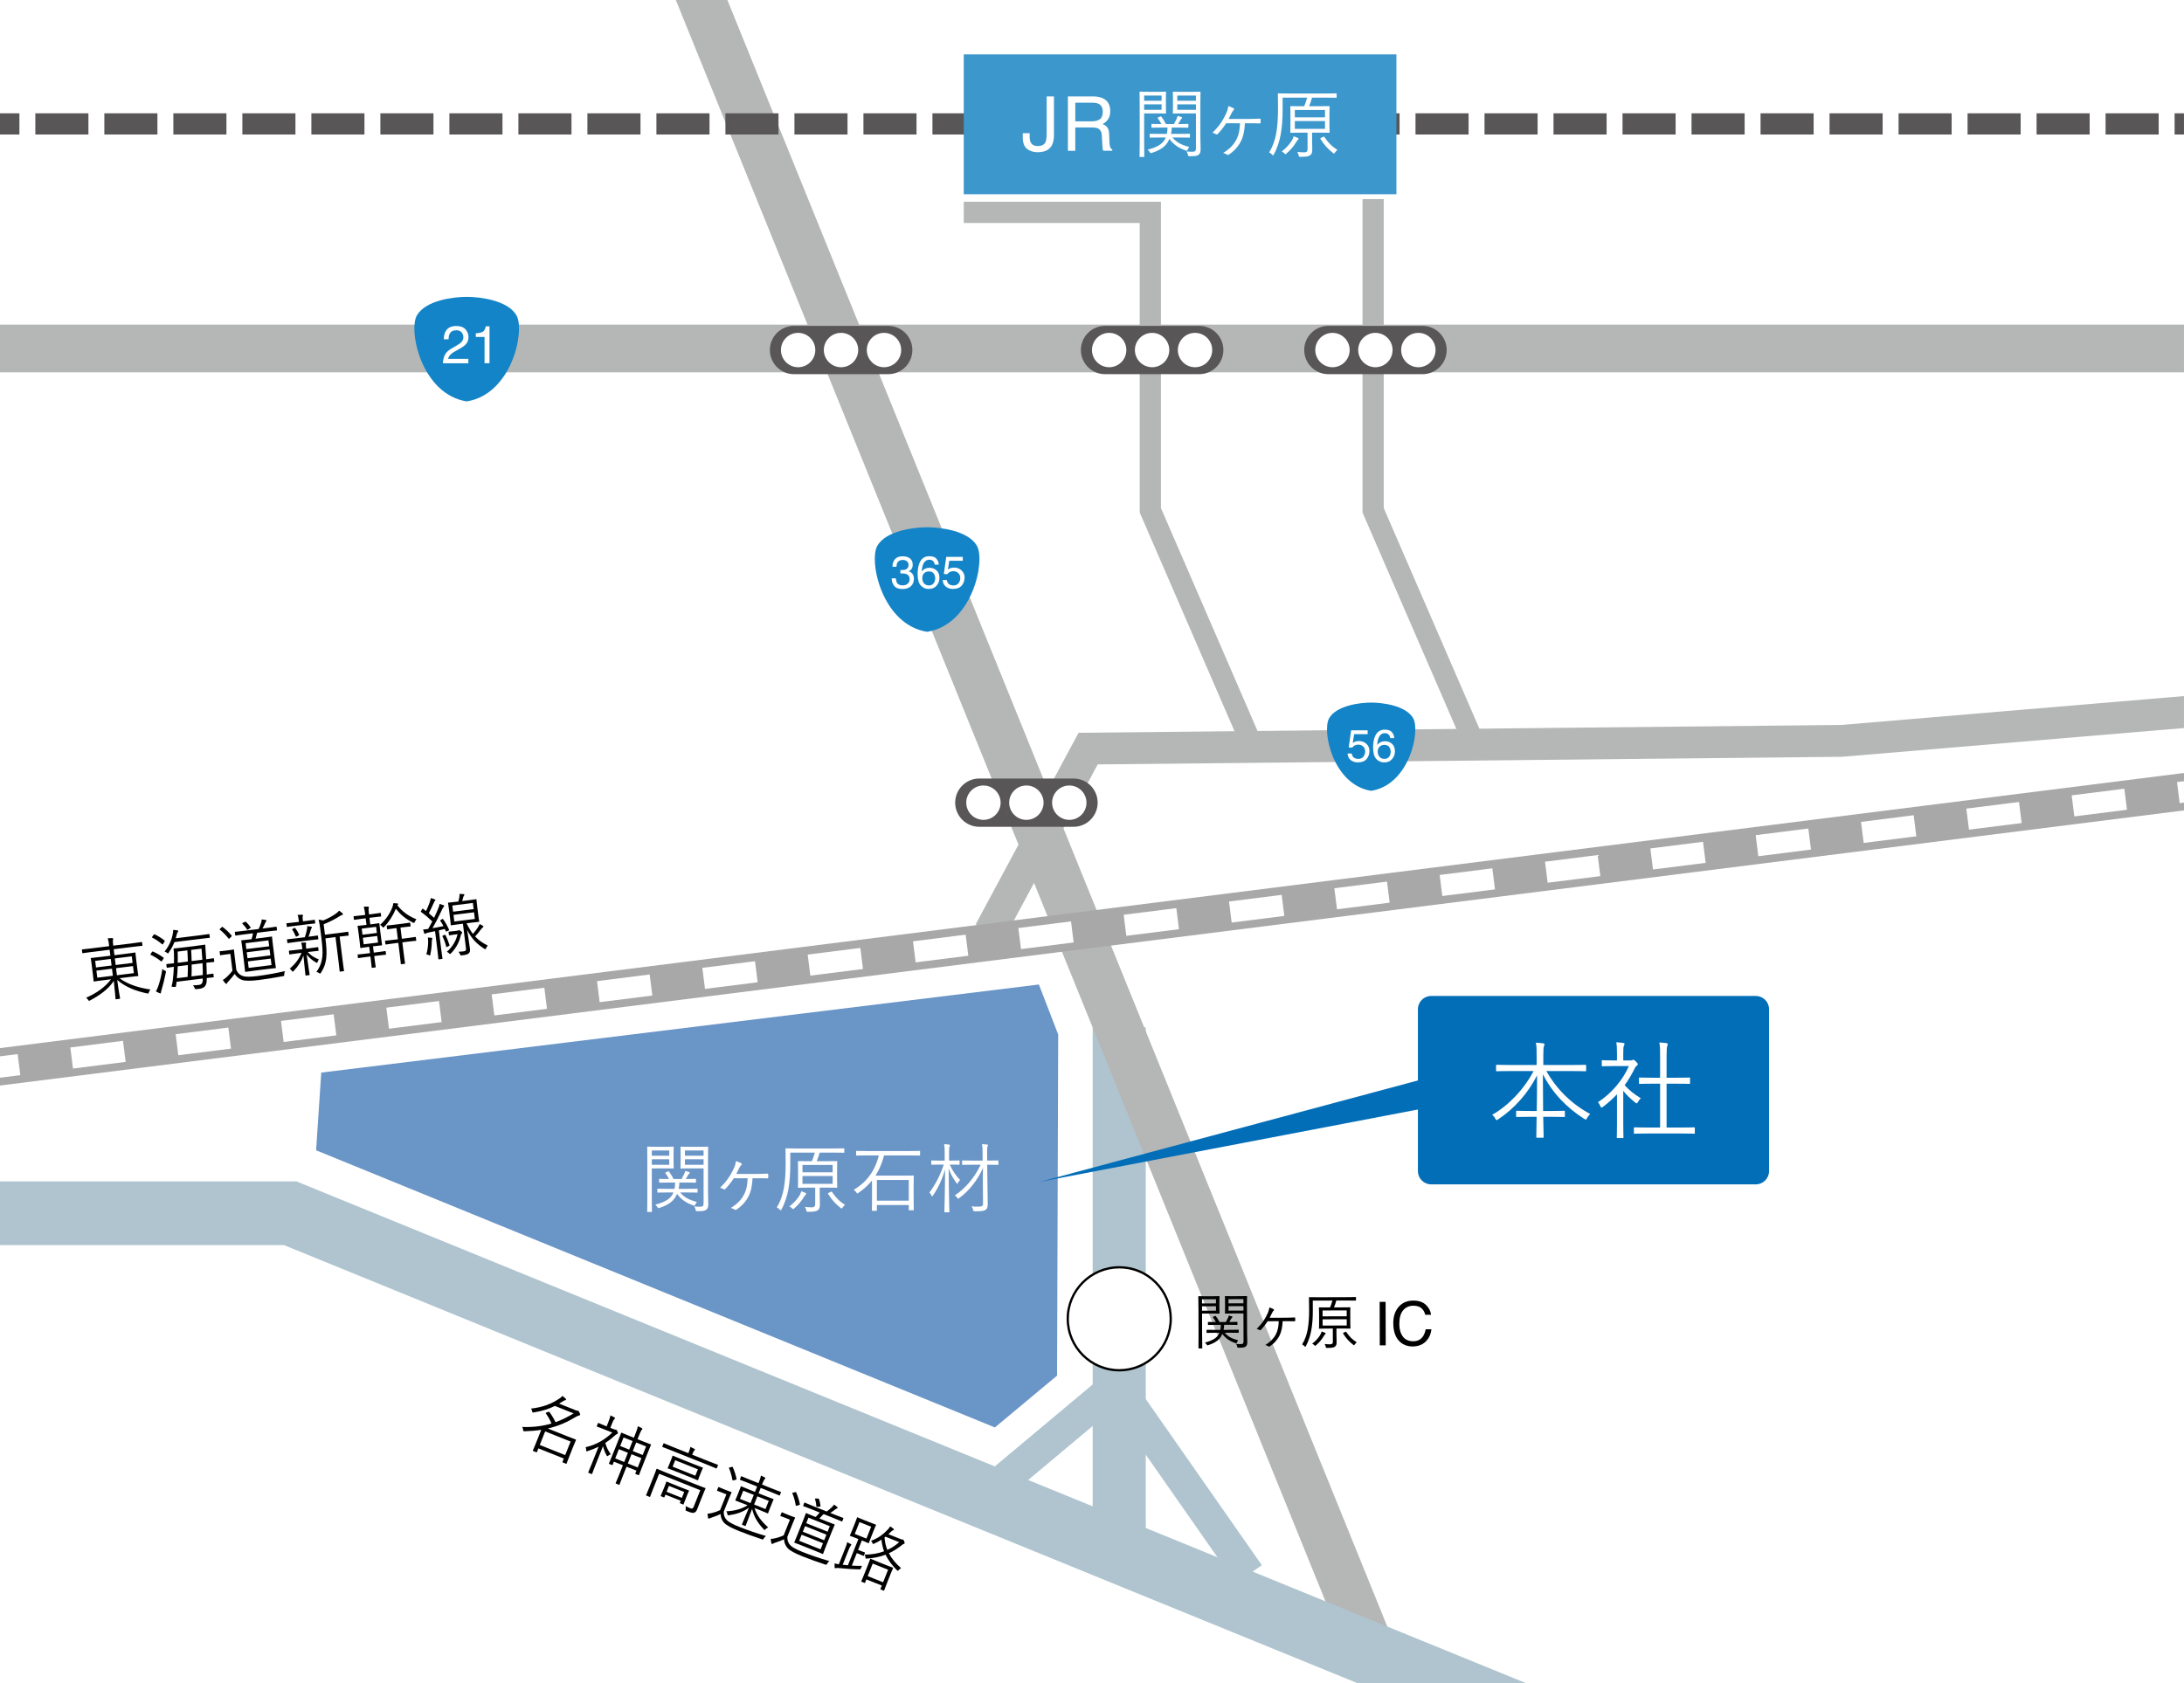 <?xml version="1.0" encoding="utf-8"?>
<!-- Generator: Adobe Illustrator 24.0.3, SVG Export Plug-In . SVG Version: 6.00 Build 0)  -->
<svg version="1.1" id="レイヤー_1" xmlns="http://www.w3.org/2000/svg" xmlns:xlink="http://www.w3.org/1999/xlink" x="0px"
	 y="0px" viewBox="0 0 288 222" style="enable-background:new 0 0 288 222;" xml:space="preserve">
<style type="text/css">
	.st0{fill:#FFFFFF;}
	.st1{clip-path:url(#SVGID_2_);}
	.st2{fill:#AFC4CE;}
	.st3{clip-path:url(#SVGID_4_);}
	.st4{fill:#B5B6B6;}
	.st5{clip-path:url(#SVGID_6_);}
	.st6{fill:#A8A8A9;}
	.st7{fill:#6A95C7;}
	.st8{clip-path:url(#SVGID_8_);}
	.st9{fill:#585656;}
	.st10{fill:#1384C7;}
	.st11{enable-background:new    ;}
	.st12{clip-path:url(#SVGID_10_);}
	.st13{clip-path:url(#SVGID_12_);}
	.st14{clip-path:url(#SVGID_14_);}
	.st15{fill:#3C97CC;}
	.st16{fill:#036EB8;}
	.st17{clip-path:url(#SVGID_16_);}
</style>
<g id="グループ_177" transform="translate(-82 -2634)">
	<g id="グループ_176" transform="translate(82 2634)">
		<rect id="長方形_42" class="st0" width="288" height="222"/>
		<g id="グループ_161" transform="translate(0 0.001)">
			<g>
				<defs>
					<rect id="SVGID_1_" y="0" width="287.997" height="221.999"/>
				</defs>
				<clipPath id="SVGID_2_">
					<use xlink:href="#SVGID_1_"  style="overflow:visible;"/>
				</clipPath>
				<g id="グループ_160" class="st1">
					<rect x="144.088" y="135.513" class="st2" width="7" height="67.081"/>
				</g>
			</g>
		</g>
		<polygon class="st2" points="162.951,208.854 146.839,185.79 133.903,196.619 131.207,193.398 
			147.657,179.628 166.395,206.45 		"/>
		<g id="グループ_163" transform="translate(0 0.001)">
			<g>
				<defs>
					<rect id="SVGID_3_" y="0" width="287.997" height="221.999"/>
				</defs>
				<clipPath id="SVGID_4_">
					<use xlink:href="#SVGID_3_"  style="overflow:visible;"/>
				</clipPath>
				<g id="グループ_162" class="st3">
					<rect x="-3.757" y="42.815" class="st4" width="294.83" height="6.3"/>
					
						<rect x="133.849" y="-13.83" transform="matrix(0.927 -0.376 0.376 0.927 -31.225 59.534)" class="st4" width="6.3" height="247.278"/>
					<polygon class="st4" points="132.358,123.908 128.658,121.922 142.229,96.653 242.805,95.62 
						291.237,91.54 291.591,95.726 242.925,99.819 144.754,100.827 					"/>
				</g>
			</g>
		</g>
		<polygon class="st4" points="163.727,98.604 150.289,67.591 150.289,29.414 127.089,29.414 127.089,26.614 
			153.09,26.614 153.09,67.011 166.295,97.491 		"/>
		<polygon class="st4" points="193.113,98.604 179.67,67.592 179.67,26.269 182.471,26.269 182.471,67.011 
			195.682,97.491 		"/>
		<g id="グループ_165" transform="translate(0 0.001)">
			<g>
				<defs>
					<rect id="SVGID_5_" y="0" width="287.997" height="221.999"/>
				</defs>
				<clipPath id="SVGID_6_">
					<use xlink:href="#SVGID_5_"  style="overflow:visible;"/>
				</clipPath>
				<g id="グループ_164" class="st5">
					
						<rect x="-5.615" y="120.124" transform="matrix(0.992 -0.125 0.125 0.992 -14.188 18.978)" class="st6" width="299.575" height="4.9"/>
					<path class="st0" d="M-4.265,142.689l-0.35-2.777l6.945-0.875l0.35,2.777L-4.265,142.689z
						 M9.625,140.939l-0.35-2.777l6.945-0.875l0.35,2.777L9.625,140.939z M23.515,139.188l-0.35-2.777
						l6.945-0.875l0.35,2.777L23.515,139.188z M37.405,137.438l-0.35-2.777l6.945-0.875l0.35,2.777
						L37.405,137.438z M51.295,135.688l-0.35-2.777l6.945-0.875l0.35,2.777L51.295,135.688z
						 M65.186,133.937l-0.35-2.777l6.945-0.875l0.35,2.777L65.186,133.937z M79.076,132.187
						l-0.35-2.777l6.945-0.875l0.35,2.777L79.076,132.187z M92.966,130.437l-0.35-2.777l6.945-0.875
						l0.35,2.777L92.966,130.437z M106.856,128.686l-0.35-2.777l6.945-0.875l0.35,2.777
						L106.856,128.686z M120.746,126.936l-0.35-2.777l6.945-0.875l0.35,2.777L120.746,126.936z
						 M134.636,125.186l-0.35-2.777l6.945-0.875l0.35,2.777L134.636,125.186z M148.526,123.436
						l-0.35-2.777l6.945-0.875l0.35,2.777L148.526,123.436z M162.417,121.686l-0.35-2.777l6.944-0.875
						l0.35,2.777L162.417,121.686z M176.307,119.936l-0.35-2.777l6.945-0.875l0.35,2.777
						L176.307,119.936z M190.197,118.185l-0.35-2.777l6.944-0.875l0.35,2.777L190.197,118.185z
						 M204.087,116.435l-0.35-2.777l6.945-0.875l0.35,2.777L204.087,116.435z M217.978,114.685
						l-0.35-2.777l6.944-0.875l0.35,2.777L217.978,114.685z M231.867,112.934l-0.35-2.778l6.945-0.875
						l0.35,2.778L231.867,112.934z M245.758,111.184l-0.35-2.778l6.944-0.875l0.35,2.778
						L245.758,111.184z M259.647,109.434l-0.35-2.778l6.945-0.875l0.35,2.778L259.647,109.434z
						 M273.538,107.684l-0.35-2.778l6.945-0.875l0.35,2.778L273.538,107.684z M287.428,105.933
						l-0.35-2.778l5.531-0.697l0.35,2.778L287.428,105.933z"/>
				</g>
			</g>
		</g>
		<path id="パス_47" class="st7" d="M42.364,141.475l94.635-11.617l2.542,6.593l-0.148,44.995l-8.2,6.835
			L41.683,151.724L42.364,141.475z"/>
		<g id="グループ_167" transform="translate(0 0.001)">
			<g>
				<defs>
					<rect id="SVGID_7_" y="0" width="287.997" height="221.999"/>
				</defs>
				<clipPath id="SVGID_8_">
					<use xlink:href="#SVGID_7_"  style="overflow:visible;"/>
				</clipPath>
				<g id="グループ_166" class="st8">
					<polygon class="st2" points="208.521,234.059 37.444,164.228 -5.462,164.228 -5.462,155.828 
						39.092,155.828 211.695,226.281 					"/>
					<path id="パス_49" class="st9" d="M117.121,49.353c1.759,0.002,3.187-1.422,3.189-3.181
						c0.002-1.759-1.422-3.187-3.181-3.189c-0.003,0-0.005,0-0.008,0h-12.412
						c-1.759-0.002-3.187,1.422-3.189,3.181c-0.002,1.759,1.422,3.187,3.181,3.189
						c0.003,0,0.005,0,0.008,0H117.121z"/>
					<path id="パス_50" class="st0" d="M110.91,48.438c1.252-0.004,2.264-1.022,2.26-2.274
						c-0.004-1.252-1.022-2.264-2.274-2.26c-1.248,0.004-2.259,1.016-2.26,2.265
						C108.64,47.422,109.657,48.437,110.91,48.438"/>
					<path id="パス_51" class="st0" d="M105.253,48.438c1.252-0.004,2.264-1.022,2.26-2.274
						c-0.004-1.252-1.022-2.264-2.274-2.26c-1.248,0.004-2.259,1.016-2.26,2.265
						C102.983,47.422,104,48.437,105.253,48.438"/>
					<path id="パス_52" class="st0" d="M116.578,48.438c1.252-0.004,2.264-1.022,2.26-2.274
						c-0.004-1.252-1.022-2.264-2.274-2.26c-1.248,0.004-2.259,1.016-2.26,2.265
						C114.308,47.422,115.324,48.437,116.578,48.438"/>
					<path id="パス_53" class="st0" d="M147.61,180.738c3.751-0.009,6.783-3.057,6.774-6.808
						s-3.057-6.783-6.808-6.774c-3.743,0.009-6.772,3.045-6.774,6.788
						c0.003,3.756,3.05,6.797,6.806,6.794C147.609,180.738,147.609,180.738,147.61,180.738"/>
					<path d="M147.603,180.889c-3.83,0-6.947-3.114-6.951-6.944c0.002-3.816,3.108-6.929,6.924-6.938
						c0.006,0,0.012,0,0.019,0c1.847,0,3.584,0.718,4.894,2.021c1.314,1.309,2.041,3.049,2.046,4.903
						c0.01,3.827-3.096,6.948-6.924,6.959h-0.002C147.606,180.889,147.604,180.889,147.603,180.889z
						 M147.608,180.588l0.002,0.15v-0.15c3.661-0.009,6.633-2.996,6.623-6.658
						c-0.004-1.773-0.698-3.439-1.956-4.69c-1.254-1.247-2.916-1.933-4.683-1.933
						c-0.006,0-0.012,0-0.019,0c-3.651,0.008-6.623,2.986-6.625,6.638
						c0.003,3.664,2.987,6.644,6.651,6.644C147.604,180.588,147.606,180.588,147.608,180.588z"/>
					<path id="パス_55" class="st9" d="M158.136,49.353c1.759,0.002,3.187-1.422,3.189-3.181
						c0.002-1.759-1.422-3.187-3.181-3.189c-0.003,0-0.005,0-0.008,0H145.724
						c-1.759-0.002-3.187,1.422-3.189,3.181c-0.002,1.759,1.422,3.187,3.181,3.189
						c0.003,0,0.005,0,0.008,0H158.136z"/>
					<path id="パス_56" class="st0" d="M151.931,48.438c1.252-0.004,2.264-1.022,2.26-2.274
						c-0.004-1.252-1.022-2.264-2.274-2.26c-1.248,0.004-2.259,1.016-2.26,2.265
						C149.661,47.422,150.678,48.437,151.931,48.438"/>
					<path id="パス_57" class="st0" d="M146.27,48.438c1.252-0.004,2.264-1.022,2.26-2.274
						c-0.004-1.252-1.022-2.264-2.274-2.26c-1.248,0.004-2.259,1.016-2.26,2.265
						C144,47.422,145.017,48.437,146.27,48.438"/>
					<path id="パス_58" class="st0" d="M157.593,48.438c1.252-0.004,2.264-1.022,2.26-2.274
						c-0.004-1.252-1.022-2.264-2.274-2.26c-1.248,0.004-2.259,1.016-2.26,2.265
						C155.323,47.422,156.34,48.437,157.593,48.438"/>
					<path id="パス_59" class="st9" d="M141.556,109.056c1.759,0.002,3.187-1.422,3.189-3.181
						c0.002-1.759-1.422-3.187-3.181-3.189c-0.003,0-0.005,0-0.008,0h-12.409
						c-1.759-0.002-3.187,1.422-3.189,3.181c-0.002,1.759,1.422,3.187,3.181,3.189
						c0.003,0,0.005,0,0.008,0H141.556z"/>
					<path id="パス_60" class="st0" d="M135.356,108.141c1.252-0.006,2.262-1.025,2.257-2.277
						s-1.025-2.263-2.277-2.257c-1.247,0.006-2.255,1.016-2.257,2.263
						C133.082,107.125,134.101,108.142,135.356,108.141"/>
					<path id="パス_61" class="st0" d="M129.69,108.141c1.252-0.004,2.264-1.022,2.26-2.274
						c-0.004-1.252-1.022-2.264-2.274-2.26c-1.248,0.004-2.258,1.015-2.26,2.263
						C127.419,107.124,128.436,108.139,129.69,108.141"/>
					<path id="パス_62" class="st0" d="M141.013,108.141c1.252-0.004,2.264-1.022,2.26-2.274
						c-0.004-1.252-1.022-2.264-2.274-2.26c-1.248,0.004-2.258,1.015-2.26,2.263
						C138.742,107.124,139.759,108.139,141.013,108.141"/>
					<path id="パス_63" class="st9" d="M187.583,49.353c1.759,0.002,3.187-1.422,3.189-3.181
						c0.002-1.759-1.422-3.187-3.181-3.189c-0.003,0-0.005,0-0.008,0h-12.409
						c-1.759-0.002-3.187,1.422-3.189,3.181c-0.002,1.759,1.422,3.187,3.181,3.189
						c0.003,0,0.005,0,0.008,0H187.583z"/>
					<path id="パス_64" class="st0" d="M181.38,48.438c1.252-0.006,2.262-1.025,2.257-2.277
						s-1.025-2.263-2.277-2.257c-1.247,0.006-2.256,1.018-2.257,2.265
						C179.107,47.424,180.125,48.439,181.38,48.438"/>
					<path id="パス_65" class="st0" d="M175.718,48.438c1.252-0.004,2.264-1.022,2.26-2.274
						c-0.004-1.252-1.022-2.264-2.274-2.26c-1.248,0.004-2.259,1.016-2.26,2.265
						C173.447,47.423,174.464,48.438,175.718,48.438"/>
					<path id="パス_66" class="st0" d="M187.043,48.438c1.252-0.004,2.264-1.022,2.26-2.274
						c-0.004-1.252-1.022-2.264-2.274-2.26c-1.248,0.004-2.259,1.016-2.26,2.265
						C184.772,47.423,185.789,48.438,187.043,48.438"/>
					<path id="パス_67" class="st10" d="M122.26,83.334c5.956-0.937,7.72-9.332,6.562-11.348
						s-4.873-2.441-6.562-2.441s-5.407,0.429-6.565,2.441S116.304,82.398,122.26,83.334"/>
				</g>
			</g>
		</g>
		<g class="st11">
			<path class="st0" d="M117.921,77.282c-0.224-0.271-0.335-0.604-0.335-0.994h0.551
				c0.023,0.271,0.074,0.469,0.152,0.592c0.137,0.221,0.384,0.331,0.741,0.331
				c0.277,0,0.5-0.074,0.668-0.223s0.252-0.34,0.252-0.574c0-0.289-0.088-0.491-0.265-0.606
				s-0.422-0.173-0.737-0.173c-0.035,0-0.071,0.001-0.107,0.001c-0.036,0.002-0.073,0.003-0.11,0.005
				V75.175c0.055,0.006,0.101,0.01,0.138,0.012s0.077,0.003,0.12,0.003
				c0.197,0,0.359-0.031,0.486-0.094c0.223-0.109,0.334-0.305,0.334-0.586
				c0-0.209-0.074-0.37-0.223-0.483s-0.321-0.17-0.519-0.17c-0.352,0-0.595,0.117-0.729,0.352
				c-0.074,0.129-0.116,0.312-0.126,0.551h-0.521c0-0.312,0.062-0.578,0.188-0.797
				c0.215-0.391,0.593-0.586,1.134-0.586c0.428,0,0.759,0.096,0.993,0.285
				c0.234,0.191,0.352,0.467,0.352,0.828c0,0.258-0.069,0.467-0.208,0.627
				c-0.086,0.1-0.197,0.178-0.334,0.234c0.221,0.061,0.393,0.178,0.517,0.35
				c0.124,0.174,0.186,0.385,0.186,0.635c0,0.4-0.132,0.727-0.396,0.979s-0.638,0.378-1.122,0.378
				C118.504,77.691,118.145,77.556,117.921,77.282z"/>
			<path class="st0" d="M123.513,73.729c0.186,0.242,0.277,0.493,0.277,0.751h-0.521
				c-0.031-0.166-0.081-0.296-0.149-0.39c-0.127-0.176-0.319-0.264-0.577-0.264
				c-0.295,0-0.529,0.137-0.703,0.408c-0.174,0.273-0.271,0.663-0.29,1.171
				c0.121-0.178,0.273-0.311,0.457-0.398c0.168-0.078,0.355-0.117,0.562-0.117
				c0.352,0,0.658,0.112,0.92,0.337s0.393,0.56,0.393,1.005c0,0.381-0.124,0.719-0.372,1.013
				s-0.602,0.44-1.061,0.44c-0.393,0-0.731-0.148-1.017-0.446s-0.428-0.8-0.428-1.505
				c0-0.521,0.063-0.964,0.19-1.327c0.244-0.695,0.69-1.043,1.339-1.043
				C123.002,73.364,123.33,73.485,123.513,73.729z M123.119,76.937
				c0.137-0.186,0.206-0.406,0.206-0.66c0-0.215-0.062-0.419-0.185-0.613s-0.347-0.292-0.671-0.292
				c-0.227,0-0.425,0.075-0.596,0.226s-0.256,0.377-0.256,0.68c0,0.266,0.078,0.489,0.233,0.67
				s0.371,0.271,0.646,0.271C122.773,77.217,122.98,77.124,123.119,76.937z"/>
			<path class="st0" d="M124.857,76.508c0.035,0.301,0.175,0.509,0.419,0.624
				c0.125,0.059,0.27,0.088,0.434,0.088c0.312,0,0.544-0.1,0.694-0.299s0.226-0.42,0.226-0.662
				c0-0.293-0.09-0.52-0.268-0.68c-0.18-0.16-0.394-0.24-0.644-0.24
				c-0.182,0-0.338,0.035-0.468,0.105s-0.24,0.168-0.332,0.293l-0.457-0.026l0.319-2.259h2.18
				v0.51h-1.784l-0.179,1.166c0.098-0.074,0.19-0.13,0.278-0.167
				c0.156-0.064,0.337-0.097,0.542-0.097c0.385,0,0.711,0.124,0.979,0.372s0.401,0.562,0.401,0.943
				c0,0.396-0.123,0.746-0.367,1.049c-0.246,0.303-0.637,0.454-1.174,0.454
				c-0.342,0-0.645-0.097-0.906-0.289c-0.264-0.191-0.41-0.487-0.441-0.886H124.857z"/>
		</g>
		<g id="グループ_169" transform="translate(0 0.001)">
			<g>
				<defs>
					<rect id="SVGID_9_" y="0" width="287.997" height="221.999"/>
				</defs>
				<clipPath id="SVGID_10_">
					<use xlink:href="#SVGID_9_"  style="overflow:visible;"/>
				</clipPath>
				<g id="グループ_168" class="st12">
					<path id="パス_68" class="st10" d="M61.544,52.944C67.5,52.006,69.267,43.612,68.106,41.596
						s-4.87-2.441-6.562-2.441s-5.4,0.429-6.565,2.441S55.591,52.006,61.544,52.944"/>
				</g>
			</g>
		</g>
		<g class="st11">
			<path class="st0" d="M58.662,46.812c0.151-0.312,0.447-0.596,0.887-0.851l0.656-0.38
				c0.294-0.171,0.5-0.316,0.619-0.438c0.187-0.189,0.28-0.407,0.28-0.651
				c0-0.285-0.085-0.512-0.256-0.68s-0.399-0.252-0.684-0.252c-0.421,0-0.713,0.16-0.875,0.48
				c-0.086,0.171-0.134,0.409-0.144,0.713h-0.625c0.007-0.426,0.085-0.773,0.236-1.043
				C59.022,43.237,59.493,43,60.167,43c0.561,0,0.97,0.152,1.229,0.455
				c0.258,0.303,0.388,0.641,0.388,1.012c0,0.392-0.138,0.727-0.414,1.005
				c-0.16,0.162-0.445,0.357-0.858,0.588l-0.468,0.26c-0.223,0.123-0.399,0.24-0.526,0.353
				c-0.228,0.197-0.372,0.418-0.431,0.659h2.673v0.581H58.4C58.423,47.49,58.51,47.124,58.662,46.812
				z"/>
			<path class="st0" d="M62.744,44.446v-0.472c0.445-0.043,0.754-0.115,0.929-0.217
				c0.176-0.102,0.307-0.342,0.394-0.72h0.485v4.874H63.896v-3.466H62.744z"/>
		</g>
		<g id="グループ_171" transform="translate(0 0.001)">
			<g>
				<defs>
					<rect id="SVGID_11_" y="0" width="287.997" height="221.999"/>
				</defs>
				<clipPath id="SVGID_12_">
					<use xlink:href="#SVGID_11_"  style="overflow:visible;"/>
				</clipPath>
				<g id="グループ_170" class="st13">
					<path id="パス_69" class="st10" d="M180.814,104.31c5.031-0.791,6.517-7.874,5.539-9.577s-4.108-2.062-5.539-2.062
						S176.25,93.034,175.272,94.733S175.786,103.519,180.814,104.31"/>
				</g>
			</g>
		</g>
		<g class="st11">
			<path class="st0" d="M178.248,99.386c0.035,0.301,0.175,0.509,0.419,0.624
				c0.125,0.059,0.27,0.088,0.434,0.088c0.312,0,0.544-0.1,0.694-0.299s0.226-0.42,0.226-0.662
				c0-0.293-0.089-0.52-0.268-0.68s-0.394-0.24-0.644-0.24c-0.182,0-0.337,0.035-0.467,0.105
				s-0.241,0.168-0.333,0.293l-0.457-0.026l0.319-2.259h2.18v0.51h-1.784l-0.179,1.166
				c0.098-0.074,0.19-0.13,0.278-0.167c0.156-0.064,0.337-0.097,0.542-0.097
				c0.385,0,0.711,0.124,0.979,0.372s0.401,0.562,0.401,0.943c0,0.396-0.122,0.746-0.367,1.049
				s-0.637,0.454-1.174,0.454c-0.342,0-0.644-0.097-0.906-0.289c-0.263-0.191-0.41-0.487-0.441-0.886
				H178.248z"/>
			<path class="st0" d="M183.578,96.607c0.186,0.242,0.277,0.493,0.277,0.751h-0.521
				c-0.031-0.166-0.081-0.296-0.149-0.39c-0.127-0.176-0.319-0.264-0.577-0.264
				c-0.295,0-0.529,0.137-0.703,0.408c-0.174,0.273-0.271,0.663-0.29,1.171
				c0.121-0.178,0.273-0.311,0.457-0.398c0.168-0.078,0.355-0.117,0.562-0.117
				c0.352,0,0.658,0.112,0.92,0.337s0.393,0.56,0.393,1.005c0,0.381-0.124,0.719-0.372,1.013
				s-0.602,0.44-1.061,0.44c-0.393,0-0.731-0.148-1.017-0.446s-0.428-0.8-0.428-1.505
				c0-0.521,0.063-0.964,0.19-1.327c0.244-0.695,0.69-1.043,1.339-1.043
				C183.067,96.242,183.394,96.363,183.578,96.607z M183.183,99.814
				c0.137-0.186,0.206-0.406,0.206-0.66c0-0.215-0.062-0.419-0.185-0.613s-0.347-0.292-0.671-0.292
				c-0.227,0-0.425,0.075-0.596,0.226s-0.257,0.377-0.257,0.68c0,0.266,0.078,0.489,0.233,0.67
				s0.37,0.271,0.646,0.271C182.838,100.095,183.045,100.002,183.183,99.814z"/>
		</g>
		<g class="st11">
			<path d="M15.758,129.027c1.119,0.823,2.525,1.266,4.077,1.49c-0.086,0.109-0.152,0.227-0.207,0.378
				c-0.06,0.18-0.068,0.172-0.228,0.138c-1.286-0.275-2.76-0.746-3.94-1.777
				c0.164,1.321,0.357,2.295,0.374,2.421c0.007,0.062-0.002,0.063-0.064,0.071l-0.455,0.057
				c-0.062,0.008-0.072,0.009-0.08-0.054c-0.016-0.126-0.079-1.079-0.231-2.374
				c-0.69,1.083-1.834,1.888-3.109,2.572c-0.059,0.034-0.102,0.058-0.128,0.061
				c-0.054,0.007-0.086-0.034-0.143-0.127c-0.079-0.126-0.171-0.206-0.271-0.284
				c1.36-0.586,2.495-1.381,3.289-2.432l-0.956,0.118c-0.901,0.112-1.221,0.171-1.266,0.177
				c-0.062,0.007-0.072,0-0.08-0.063c-0.007-0.053-0.014-0.252-0.087-0.841l-0.16-1.287
				c-0.073-0.59-0.116-0.792-0.122-0.837c-0.008-0.063,0-0.073,0.062-0.081
				c0.045-0.006,0.368-0.028,1.271-0.141l1.251-0.155l-0.098-0.785l-2.377,0.295
				c-0.831,0.104-1.097,0.154-1.149,0.161c-0.063,0.008-0.073,0-0.08-0.062l-0.046-0.366
				c-0.008-0.062-0.001-0.072,0.062-0.08c0.054-0.007,0.323-0.022,1.154-0.126l2.376-0.296
				l-0.006-0.053c-0.062-0.5-0.083-0.661-0.186-0.976c0.215-0.026,0.413-0.033,0.596-0.028
				c0.072,0,0.122,0.03,0.125,0.058c0.009,0.071-0.012,0.119-0.031,0.185
				c-0.022,0.111-0.021,0.267,0.034,0.712l0.004,0.036l2.583-0.321
				c0.83-0.104,1.096-0.154,1.149-0.161s0.063,0.001,0.071,0.064l0.045,0.366
				c0.008,0.062,0,0.071-0.053,0.078c-0.055,0.007-0.324,0.022-1.154,0.126l-2.582,0.321l0.098,0.786
				l1.42-0.177c0.911-0.113,1.23-0.171,1.275-0.177c0.063-0.008,0.073,0,0.081,0.062
				c0.005,0.045,0.014,0.253,0.087,0.842l0.16,1.287c0.073,0.589,0.116,0.792,0.122,0.837
				c0.008,0.062,0,0.073-0.063,0.081c-0.045,0.005-0.369,0.027-1.279,0.141L15.758,129.027z
				 M14.607,126.486l-2.055,0.255l0.107,0.867l2.055-0.256L14.607,126.486z M14.767,127.772
				l-2.055,0.255l0.116,0.93l2.055-0.256L14.767,127.772z M17.377,126.142l-2.233,0.277l0.107,0.867
				l2.233-0.278L17.377,126.142z M17.536,127.428l-2.233,0.277l0.116,0.93l2.233-0.278L17.536,127.428z"/>
			<path d="M20.034,125.574c0.044-0.078,0.08-0.082,0.138-0.062c0.461,0.205,0.947,0.472,1.388,0.798
				c0.05,0.038,0.053,0.057,0.005,0.126l-0.183,0.277c-0.075,0.117-0.083,0.128-0.145,0.081
				c-0.413-0.338-0.924-0.646-1.356-0.847c-0.066-0.028-0.061-0.048-0.007-0.128L20.034,125.574z
				 M20.26,123.306c0.054-0.079,0.08-0.092,0.138-0.062c0.453,0.215,0.895,0.486,1.289,0.809
				c0.052,0.05,0.056,0.085-0.006,0.174l-0.167,0.266c-0.061,0.09-0.077,0.102-0.138,0.054
				c-0.406-0.348-0.902-0.686-1.297-0.873c-0.058-0.029-0.061-0.047,0.011-0.137L20.26,123.306z
				 M21.327,130.495c-0.067,0.198-0.104,0.338-0.103,0.42c0.007,0.054-0.022,0.112-0.058,0.116
				c-0.036,0.005-0.074-0.009-0.141-0.036c-0.164-0.072-0.289-0.128-0.466-0.233
				c0.144-0.235,0.22-0.426,0.32-0.71c0.2-0.589,0.397-1.329,0.529-2.244
				c0.104,0.105,0.2,0.156,0.345,0.22c0.143,0.063,0.145,0.073,0.113,0.259
				C21.719,129.058,21.517,129.835,21.327,130.495z M27.666,123.628c0.008,0.062,0,0.072-0.062,0.08
				c-0.045,0.005-0.341,0.023-1.208,0.132l-3.395,0.422c-0.186,0.477-0.431,0.925-0.753,1.392
				c-0.046,0.069-0.069,0.1-0.096,0.103c-0.035,0.005-0.067-0.027-0.137-0.083
				c-0.102-0.078-0.207-0.128-0.312-0.17c0.583-0.716,0.945-1.523,1.091-2.395
				c0.033-0.167,0.042-0.313,0.034-0.449c0.21,0.011,0.411,0.022,0.551,0.05
				c0.064,0.01,0.113,0.04,0.119,0.085c0.007,0.054-0.016,0.093-0.047,0.133
				c-0.047,0.061-0.099,0.148-0.135,0.307c-0.039,0.187-0.091,0.357-0.143,0.526l3.163-0.394
				c0.866-0.107,1.159-0.163,1.203-0.168c0.063-0.008,0.073,0,0.081,0.062L27.666,123.628z
				 M28.252,126.802c0.008,0.063-0.001,0.073-0.071,0.082c-0.036,0.004-0.297,0.027-0.967,0.103
				c0.03,0.54,0.041,1.064,0.047,1.554c0.555-0.069,0.767-0.113,0.803-0.117
				c0.062-0.008,0.072-0.001,0.08,0.062l0.044,0.348c0.008,0.063,0,0.073-0.063,0.081
				c-0.035,0.004-0.269,0.024-0.859,0.088c-0.007,0.093-0.005,0.183-0.004,0.265
				c-0.016,0.673-0.239,1.064-0.962,1.154c-0.188,0.023-0.322,0.04-0.448,0.046
				c-0.118,0.005-0.126,0.007-0.194-0.166c-0.051-0.13-0.12-0.239-0.214-0.337
				c0.273,0.003,0.56-0.024,0.774-0.051c0.357-0.045,0.51-0.208,0.521-0.7v-0.145l-3.448,0.429
				c-0.021,0.193-0.052,0.388-0.082,0.582c-0.017,0.092-0.023,0.103-0.307,0.092
				c-0.281-0.01-0.291-0.009-0.268-0.111c0.07-0.245,0.108-0.439,0.143-0.68
				c0.078-0.618,0.127-1.241,0.149-1.86c-0.588,0.082-0.819,0.12-0.864,0.126
				c-0.062,0.008-0.072,0-0.08-0.063l-0.045-0.356c-0.007-0.055,0.001-0.063,0.064-0.071
				c0.044-0.006,0.297-0.021,0.939-0.101c0.013-0.408,0.008-0.816,0.002-1.224
				c-0.007-0.208-0.017-0.424-0.053-0.639c-0.007-0.062,0.009-0.082,0.071-0.09
				c0.053-0.007,0.324-0.021,1.128-0.122l1.769-0.22c0.813-0.102,1.078-0.152,1.124-0.158
				c0.062-0.008,0.082,0.008,0.09,0.07c0.012,0.234,0.023,0.479,0.043,0.712
				c0.03,0.386,0.06,0.763,0.079,1.142c0.644-0.08,0.892-0.129,0.927-0.133
				c0.071-0.009,0.082-0.002,0.089,0.053L28.252,126.802z M23.434,127.456
				c-0.018,0.511-0.052,1.041-0.104,1.573l1.412-0.176c0.025-0.52,0.033-1.048,0.032-1.563
				L23.434,127.456z M23.429,125.516c0.015,0.488,0.023,0.986,0.011,1.477l1.332-0.166
				c-0.015-0.487-0.03-0.975-0.065-1.47L23.429,125.516z M25.207,125.294
				c0.034,0.495,0.05,0.983,0.064,1.47l1.411-0.175c-0.035-0.504-0.07-1.007-0.109-1.465
				L25.207,125.294z M25.274,127.228c0.011,0.524,0.003,1.043-0.023,1.562l1.492-0.186
				c0.005-0.472-0.018-1.014-0.038-1.555L25.274,127.228z"/>
			<path d="M29.225,122.317c0.081-0.073,0.089-0.084,0.15-0.036c0.409,0.312,0.801,0.68,1.173,1.123
				c0.042,0.051,0.034,0.06-0.046,0.143l-0.201,0.206c-0.097,0.094-0.115,0.096-0.169,0.03
				c-0.334-0.421-0.76-0.867-1.141-1.155c-0.06-0.038-0.053-0.058,0.038-0.132L29.225,122.317z
				 M31.17,127.963c0.225,0.426,0.462,0.65,0.888,0.788c0.33,0.112,0.957,0.107,1.805,0.002
				c1.144-0.142,2.423-0.364,3.728-0.663c-0.074,0.127-0.107,0.295-0.107,0.449
				c-0.012,0.191-0.012,0.191-0.189,0.223c-1.152,0.216-2.247,0.388-3.149,0.5
				c-0.982,0.123-1.805,0.144-2.233-0.012c-0.427-0.146-0.733-0.426-0.968-0.787
				c-0.247,0.349-0.543,0.676-0.847,1.004c-0.087,0.102-0.126,0.151-0.155,0.21
				c-0.029,0.058-0.062,0.09-0.098,0.094c-0.036,0.005-0.064-0.011-0.115-0.059
				c-0.116-0.121-0.246-0.296-0.348-0.455c0.196-0.106,0.36-0.236,0.522-0.392
				c0.252-0.24,0.533-0.529,0.749-0.838l-0.274-2.206l-0.661,0.082
				c-0.464,0.058-0.578,0.09-0.614,0.094c-0.071,0.01-0.081,0.002-0.089-0.061l-0.049-0.394
				c-0.008-0.062,0-0.072,0.071-0.082c0.036-0.004,0.154,0,0.619-0.058l0.482-0.061
				c0.464-0.058,0.596-0.093,0.64-0.098c0.063-0.008,0.073,0,0.081,0.062
				c0.006,0.044,0.017,0.279,0.086,0.833L31.17,127.963z M36.523,122.644
				c0.009,0.072,0.001,0.081-0.062,0.089c-0.053,0.007-0.359,0.026-1.254,0.138l-1.294,0.161
				c-0.068,0.263-0.134,0.534-0.212,0.78l0.974-0.121c0.805-0.101,1.079-0.153,1.124-0.159
				c0.062-0.008,0.071,0,0.079,0.063c0.006,0.044,0.02,0.296,0.106,0.993l0.256,2.055
				c0.087,0.696,0.134,0.936,0.14,0.98c0.008,0.063,0,0.072-0.062,0.08
				c-0.045,0.006-0.324,0.023-1.129,0.123l-1.67,0.208c-0.795,0.099-1.079,0.151-1.124,0.157
				c-0.062,0.008-0.072,0.001-0.08-0.062c-0.006-0.045-0.019-0.288-0.105-0.985l-0.255-2.055
				c-0.087-0.696-0.135-0.944-0.141-0.988c-0.008-0.063-0.001-0.073,0.062-0.081
				c0.045-0.006,0.333-0.022,1.128-0.121l0.169-0.021c0.086-0.256,0.146-0.508,0.186-0.776
				l-0.992,0.123c-0.93,0.115-1.23,0.172-1.275,0.177c-0.062,0.008-0.072,0.001-0.081-0.071
				l-0.042-0.339c-0.009-0.072-0.002-0.082,0.062-0.09c0.045-0.005,0.35-0.025,1.279-0.142
				l1.796-0.223c0.136-0.29,0.24-0.547,0.329-0.849c0.04-0.123,0.07-0.244,0.076-0.408
				c0.184,0.013,0.358,0.028,0.526,0.07c0.056,0.011,0.096,0.042,0.102,0.087
				c0.007,0.054-0.026,0.085-0.066,0.126s-0.075,0.118-0.111,0.195
				c-0.077,0.183-0.206,0.461-0.347,0.715l0.535-0.066c0.894-0.111,1.196-0.167,1.25-0.174
				c0.062-0.008,0.072,0,0.081,0.072L36.523,122.644z M32.266,121.604
				c0.076-0.037,0.103-0.049,0.152-0.01c0.202,0.165,0.445,0.443,0.623,0.702
				c0.044,0.059,0.019,0.08-0.049,0.124l-0.25,0.168c-0.11,0.067-0.117,0.078-0.162,0.011
				c-0.149-0.254-0.354-0.509-0.6-0.742c-0.053-0.047-0.048-0.085,0.055-0.134L32.266,121.604z
				 M35.399,124.035l-3.012,0.374l0.097,0.777l3.012-0.374L35.399,124.035z M35.548,125.231l-3.011,0.375
				l0.098,0.787l3.011-0.375L35.548,125.231z M35.698,126.438l-3.012,0.374l0.107,0.858l3.011-0.375
				L35.698,126.438z"/>
			<path d="M41.568,121.734c0.008,0.062,0,0.072-0.062,0.08c-0.044,0.006-0.296,0.019-1.064,0.114
				l-1.483,0.185c-0.768,0.096-1.017,0.146-1.062,0.15c-0.062,0.008-0.071,0-0.079-0.062l-0.044-0.349
				c-0.008-0.062,0-0.072,0.062-0.08c0.045-0.005,0.299-0.02,1.066-0.115l0.518-0.064l-0.034-0.276
				c-0.028-0.224-0.064-0.446-0.143-0.635c0.233-0.021,0.404-0.032,0.587-0.028
				c0.072,0,0.12,0.021,0.125,0.058c0.008,0.062-0.014,0.109-0.034,0.167
				c-0.035,0.086-0.026,0.157,0.001,0.372l0.034,0.276l0.43-0.054
				c0.769-0.096,1.016-0.144,1.061-0.149c0.062-0.008,0.071,0,0.079,0.062L41.568,121.734z
				 M41.974,123.825c0.008,0.062,0,0.072-0.062,0.08c-0.054,0.007-0.314,0.021-1.109,0.12
				l-1.725,0.214c-0.804,0.101-1.061,0.15-1.105,0.156c-0.063,0.008-0.072,0-0.08-0.062l-0.046-0.366
				c-0.008-0.062,0-0.072,0.062-0.08c0.045-0.006,0.306-0.021,1.11-0.121l1.179-0.146
				c0.148-0.417,0.224-0.753,0.285-1.07c0.027-0.139,0.041-0.249,0.032-0.393
				c0.202,0.02,0.349,0.037,0.498,0.064c0.084,0.017,0.114,0.05,0.12,0.095
				c0.006,0.044-0.018,0.073-0.049,0.113c-0.039,0.051-0.076,0.11-0.109,0.223
				c-0.078,0.31-0.163,0.574-0.285,0.906l0.053-0.007c0.777-0.097,1.034-0.146,1.105-0.154
				c0.063-0.008,0.073,0,0.081,0.062L41.974,123.825z M42.009,125.344c0.008,0.063,0,0.073-0.062,0.081
				c-0.046,0.006-0.299,0.02-1.084,0.117l-0.277,0.034c0.422,0.474,0.823,0.705,1.465,0.979
				c-0.062,0.079-0.131,0.188-0.176,0.338c-0.026,0.076-0.04,0.115-0.067,0.118
				c-0.026,0.004-0.065-0.02-0.135-0.064c-0.478-0.268-0.862-0.583-1.238-1.062
				c0.196,1.436,0.347,2.279,0.394,2.654c0.007,0.062,0,0.073-0.072,0.082l-0.401,0.05
				c-0.062,0.008-0.072-0.001-0.08-0.062c-0.046-0.367-0.12-1.175-0.265-2.562
				c-0.277,0.761-0.663,1.38-1.29,2.029c-0.057,0.052-0.09,0.084-0.124,0.088
				c-0.036,0.005-0.059-0.029-0.104-0.096c-0.079-0.126-0.193-0.239-0.283-0.301
				c0.722-0.624,1.214-1.257,1.555-2.089l-0.455,0.057c-0.785,0.098-1.043,0.147-1.088,0.153
				c-0.062,0.008-0.071,0-0.079-0.063l-0.045-0.356c-0.008-0.062-0.001-0.072,0.062-0.08
				c0.045-0.006,0.307-0.021,1.093-0.118l0.625-0.078l-0.003-0.018
				c-0.052-0.42-0.087-0.634-0.157-0.834c0.189-0.013,0.396-0.021,0.551-0.022
				c0.055,0.003,0.094,0.024,0.099,0.061c0.007,0.053-0.008,0.091-0.021,0.129
				c-0.02,0.066-0.023,0.176,0.03,0.604l0.002,0.018l0.429-0.053
				c0.785-0.098,1.033-0.146,1.079-0.152c0.062-0.008,0.071,0,0.079,0.062L42.009,125.344z M38.812,122.404
				c0.068-0.037,0.087-0.03,0.129,0.02c0.206,0.266,0.368,0.553,0.494,0.836
				c0.026,0.061,0.021,0.09-0.063,0.135l-0.213,0.118c-0.112,0.051-0.139,0.054-0.166-0.024
				c-0.13-0.311-0.263-0.584-0.451-0.851c-0.043-0.059-0.036-0.077,0.074-0.137L38.812,122.404z
				 M45.978,123.336c0.008,0.062,0,0.072-0.062,0.08c-0.045,0.006-0.297,0.019-1.083,0.116
				l-0.045,0.006l0.393,3.153c0.12,0.966,0.178,1.285,0.183,1.329
				c0.009,0.072,0.001,0.073-0.062,0.081l-0.437,0.055c-0.063,0.008-0.072,0.009-0.081-0.063
				c-0.005-0.044-0.028-0.368-0.148-1.333l-0.393-3.153l-1.33,0.165
				c0.118,0.947,0.204,1.862,0.102,2.646c-0.079,0.599-0.212,1.134-0.69,1.883
				c-0.045,0.077-0.077,0.109-0.113,0.113c-0.035,0.005-0.064-0.01-0.125-0.057
				c-0.1-0.079-0.225-0.126-0.365-0.164c0.498-0.669,0.707-1.321,0.785-2.003
				c0.068-0.615,0.007-1.406-0.133-2.531l-0.137-1.1c-0.062-0.491-0.127-0.874-0.219-1.252
				c0.219,0.018,0.377,0.043,0.602,0.106c0.709-0.287,1.274-0.621,1.691-0.918
				c0.167-0.12,0.296-0.246,0.406-0.377c0.158,0.098,0.319,0.232,0.443,0.353
				c0.041,0.04,0.063,0.073,0.069,0.118c0.004,0.036-0.036,0.078-0.106,0.096
				c-0.097,0.021-0.191,0.068-0.317,0.148c-0.561,0.369-1.294,0.75-2.124,1.081l0.171,1.375l1.921-0.239
				c0.786-0.098,1.034-0.146,1.079-0.151c0.062-0.008,0.072,0,0.08,0.062L45.978,123.336z"/>
			<path d="M50.906,125.853c0.008,0.062-0.001,0.072-0.063,0.08c-0.044,0.006-0.296,0.02-1.056,0.114
				l-0.438,0.054l0.051,0.411c0.086,0.688,0.142,0.98,0.146,1.025
				c0.007,0.054-0.001,0.062-0.063,0.07l-0.394,0.049c-0.062,0.008-0.072,0.001-0.079-0.053
				c-0.006-0.054-0.024-0.341-0.11-1.029l-0.051-0.411l-0.509,0.063
				c-0.769,0.096-1.026,0.146-1.07,0.151c-0.062,0.008-0.063-0.001-0.071-0.064l-0.043-0.348
				c-0.007-0.055-0.008-0.063,0.054-0.071c0.045-0.006,0.307-0.02,1.075-0.115l0.509-0.062
				l-0.104-0.832l-0.196,0.024c-0.643,0.08-0.855,0.125-0.909,0.132c-0.062,0.008-0.072,0-0.081-0.062
				c-0.005-0.045-0.012-0.252-0.083-0.824l-0.144-1.152c-0.071-0.571-0.113-0.758-0.12-0.811
				c-0.008-0.063,0-0.073,0.063-0.081c0.053-0.007,0.261-0.014,0.913-0.095l0.197-0.024l-0.108-0.867
				l-0.42,0.053c-0.76,0.094-0.999,0.143-1.052,0.148c-0.063,0.008-0.073,0-0.081-0.062
				l-0.042-0.34c-0.008-0.062,0-0.073,0.062-0.081c0.054-0.006,0.297-0.019,1.057-0.113l0.42-0.052
				l-0.01-0.081c-0.07-0.562-0.123-0.764-0.187-0.992c0.224-0.019,0.368-0.028,0.559-0.024
				c0.064,0.001,0.103,0.024,0.107,0.068c0.005,0.036-0.007,0.083-0.017,0.147
				c-0.023,0.103-0.025,0.238,0.023,0.632l0.023,0.188l0.421-0.053
				c0.759-0.094,0.997-0.142,1.042-0.147c0.072-0.009,0.082-0.001,0.09,0.062l0.042,0.339
				c0.008,0.062,0,0.072-0.071,0.081c-0.045,0.006-0.288,0.018-1.047,0.112l-0.421,0.052l0.108,0.867
				l0.215-0.026c0.652-0.081,0.864-0.126,0.917-0.133c0.054-0.007,0.064,0.001,0.072,0.063
				c0.006,0.045,0.021,0.243,0.091,0.814l0.144,1.152c0.071,0.572,0.106,0.776,0.112,0.82
				c0.008,0.063-0.001,0.073-0.054,0.08c-0.054,0.007-0.271,0.015-0.923,0.096l-0.215,0.026
				l0.104,0.832l0.438-0.055c0.76-0.095,1.007-0.145,1.052-0.149c0.062-0.008,0.072,0,0.079,0.054
				L50.906,125.853z M49.596,122.251l-1.895,0.235l0.1,0.804l1.896-0.235L49.596,122.251z
				 M49.746,123.456l-1.895,0.236l0.107,0.866l1.895-0.235L49.746,123.456z M52.398,119.406
				c0.648,0.837,1.467,1.433,2.517,1.847c-0.096,0.112-0.154,0.219-0.219,0.354
				c-0.045,0.087-0.058,0.126-0.093,0.13c-0.027,0.004-0.064-0.01-0.132-0.037
				c-1.047-0.532-1.667-1.072-2.27-1.832c-0.385,0.919-0.908,1.736-1.545,2.388
				c-0.057,0.053-0.089,0.084-0.116,0.087c-0.035,0.005-0.066-0.027-0.121-0.103
				c-0.086-0.107-0.178-0.187-0.295-0.254c0.8-0.717,1.337-1.573,1.617-2.315
				c0.067-0.19,0.109-0.358,0.115-0.531c0.198-0.006,0.345,0.002,0.52,0.017
				c0.092,0.017,0.122,0.04,0.127,0.075c0.006,0.045-0.008,0.074-0.05,0.115L52.398,119.406z
				 M54.887,124.015c0.008,0.063,0,0.073-0.063,0.081c-0.045,0.005-0.313,0.02-1.118,0.12
				l-0.652,0.081l0.18,1.448c0.116,0.928,0.174,1.257,0.18,1.302
				c0.008,0.062,0.001,0.071-0.062,0.079l-0.421,0.053c-0.062,0.008-0.071,0-0.079-0.062
				c-0.006-0.045-0.029-0.379-0.146-1.307l-0.18-1.448l-0.509,0.063
				c-0.804,0.101-1.061,0.15-1.105,0.156c-0.071,0.009-0.081,0.001-0.089-0.062l-0.046-0.366
				c-0.008-0.063,0-0.073,0.071-0.082c0.045-0.006,0.306-0.02,1.11-0.119l0.509-0.063l-0.184-1.474
				l-0.223,0.027c-0.68,0.085-0.892,0.128-0.937,0.134c-0.062,0.008-0.072,0.001-0.08-0.062
				l-0.046-0.366c-0.007-0.062,0-0.072,0.062-0.08c0.045-0.006,0.262-0.015,0.941-0.099l1.08-0.135
				c0.68-0.085,0.883-0.128,0.927-0.133c0.072-0.01,0.082-0.002,0.09,0.061l0.046,0.366
				c0.008,0.063,0,0.072-0.072,0.082c-0.044,0.005-0.252,0.014-0.932,0.098l-0.33,0.042l0.184,1.474
				l0.651-0.082c0.805-0.1,1.069-0.151,1.114-0.156c0.063-0.008,0.073,0,0.081,0.062L54.887,124.015
				z"/>
			<path d="M58.303,121.239c0.076-0.046,0.104-0.039,0.138,0.011c0.342,0.484,0.556,0.893,0.771,1.373
				c0.023,0.053,0.02,0.09-0.075,0.128l-0.197,0.088c-0.112,0.051-0.132,0.044-0.168-0.034
				l-0.116-0.275c-0.272,0.07-0.527,0.13-0.784,0.189l0.298,2.394
				c0.121,0.974,0.174,1.249,0.18,1.293c0.008,0.063-0.001,0.073-0.062,0.081l-0.402,0.05
				c-0.062,0.008-0.073,0-0.081-0.062c-0.005-0.045-0.021-0.324-0.143-1.299l-0.292-2.349
				c-0.31,0.065-0.609,0.13-0.903,0.185c-0.193,0.042-0.262,0.079-0.33,0.113
				c-0.043,0.024-0.067,0.045-0.103,0.05c-0.045,0.006-0.086-0.035-0.104-0.097
				c-0.043-0.131-0.079-0.271-0.132-0.482c0.198-0.006,0.352-0.017,0.574-0.053l0.089-0.011
				c0.194-0.333,0.38-0.665,0.548-0.994c-0.475-0.458-0.962-0.869-1.479-1.24
				c-0.06-0.047-0.053-0.066,0.008-0.164l0.119-0.205c0.053-0.089,0.079-0.092,0.129-0.053
				c0.141,0.101,0.27,0.193,0.392,0.296c0.181-0.367,0.335-0.73,0.47-1.11
				c0.105-0.312,0.143-0.454,0.16-0.601c0.178,0.041,0.358,0.1,0.502,0.164
				c0.066,0.027,0.097,0.052,0.103,0.096c0.006,0.045-0.018,0.075-0.06,0.107
				c-0.057,0.052-0.087,0.102-0.128,0.207c-0.248,0.558-0.435,0.961-0.676,1.426
				c0.232,0.188,0.457,0.389,0.692,0.604c0.196-0.396,0.363-0.798,0.539-1.21
				c0.098-0.238,0.156-0.418,0.186-0.622c0.179,0.051,0.367,0.109,0.511,0.163
				c0.057,0.021,0.088,0.054,0.094,0.098c0.007,0.054-0.018,0.084-0.066,0.126
				c-0.08,0.083-0.14,0.19-0.254,0.44c-0.401,0.856-0.809,1.661-1.22,2.374
				c0.463-0.075,0.932-0.17,1.443-0.279c-0.12-0.238-0.247-0.459-0.412-0.692
				c-0.033-0.05-0.026-0.069,0.075-0.128L58.303,121.239z M56.98,123.881
				c-0.02,0.057-0.031,0.186-0.038,0.35c-0.01,0.5-0.062,1.024-0.192,1.657
				c-0.015,0.102-0.028,0.14-0.063,0.144c-0.027,0.004-0.066-0.02-0.144-0.055
				c-0.078-0.045-0.238-0.089-0.32-0.096c0.184-0.631,0.234-1.182,0.237-1.672
				c-0.002-0.227-0.012-0.38-0.042-0.549c0.191,0.004,0.374,0.018,0.458,0.034
				c0.084,0.018,0.132,0.039,0.136,0.074C57.018,123.813,57.002,123.833,56.98,123.881z
				 M58.606,123.315c0.086-0.037,0.096-0.038,0.13,0.021c0.209,0.365,0.39,0.868,0.536,1.321
				c0.017,0.062,0.018,0.07-0.102,0.131l-0.179,0.094c-0.119,0.061-0.128,0.062-0.147-0.018
				c-0.123-0.483-0.302-0.969-0.494-1.345c-0.025-0.06-0.027-0.078,0.085-0.127L58.606,123.315z
				 M60.271,122.765c0.089-0.012,0.149-0.037,0.166-0.049c0.033-0.021,0.05-0.032,0.068-0.035
				c0.054-0.007,0.091,0.006,0.241,0.123c0.159,0.107,0.193,0.158,0.198,0.203
				c0.007,0.054-0.008,0.083-0.057,0.125c-0.05,0.043-0.088,0.102-0.131,0.262
				c-0.168,0.773-0.516,1.542-1.277,2.345c-0.057,0.062-0.089,0.093-0.124,0.097
				c-0.036,0.005-0.077-0.035-0.15-0.108c-0.082-0.08-0.181-0.141-0.285-0.182
				c0.82-0.7,1.248-1.562,1.415-2.326l-0.455,0.057c-0.375,0.047-0.561,0.088-0.605,0.094
				c-0.062,0.008-0.072-0.001-0.08-0.062l-0.044-0.35c-0.008-0.062,0.001-0.071,0.063-0.079
				c0.044-0.006,0.216-0.009,0.654-0.063L60.271,122.765z M61.527,121.782
				c0.257,0.531,0.524,0.996,0.837,1.401c0.286-0.326,0.519-0.646,0.693-0.921
				c0.075-0.127,0.143-0.244,0.188-0.376c0.153,0.062,0.289,0.136,0.398,0.213
				c0.06,0.037,0.099,0.061,0.105,0.113c0.007,0.054-0.035,0.086-0.085,0.12
				c-0.092,0.065-0.164,0.139-0.303,0.337c-0.185,0.26-0.415,0.533-0.711,0.85
				c0.439,0.472,0.969,0.86,1.673,1.198c-0.097,0.094-0.164,0.212-0.22,0.346
				c-0.043,0.096-0.064,0.135-0.101,0.14c-0.035,0.004-0.075-0.019-0.134-0.057
				c-0.997-0.646-1.639-1.284-2.268-2.475c0.148,0.979,0.267,1.636,0.373,2.484
				c0.032,0.259,0.003,0.462-0.203,0.632c-0.149,0.11-0.315,0.166-0.87,0.227
				c-0.17,0.021-0.159,0.028-0.237-0.151c-0.052-0.13-0.118-0.23-0.211-0.318
				c0.226-0.011,0.53-0.039,0.646-0.054c0.312-0.039,0.382-0.138,0.352-0.379l-0.407-3.27
				l-0.455,0.057c-0.759,0.094-1.017,0.144-1.069,0.15c-0.062,0.008-0.073,0-0.081-0.062
				c-0.007-0.055-0.013-0.253-0.085-0.834l-0.147-1.188c-0.072-0.58-0.116-0.783-0.122-0.828
				c-0.008-0.062,0.001-0.072,0.062-0.08c0.054-0.007,0.315-0.021,1.074-0.115l0.224-0.028
				c0.05-0.178,0.086-0.328,0.112-0.486c0.031-0.185,0.051-0.313,0.044-0.521
				c0.182,0.004,0.373,0.017,0.511,0.026c0.092,0.007,0.123,0.039,0.129,0.084s-0.018,0.075-0.058,0.125
				c-0.046,0.061-0.075,0.118-0.094,0.193c-0.047,0.205-0.091,0.365-0.136,0.516l0.742-0.092
				c0.76-0.095,1.007-0.144,1.061-0.15c0.062-0.008,0.072,0,0.08,0.062
				c0.006,0.045,0.014,0.252,0.086,0.832l0.148,1.188c0.072,0.581,0.115,0.785,0.121,0.83
				c0.007,0.062,0,0.071-0.063,0.079c-0.053,0.007-0.306,0.021-1.065,0.115L61.527,121.782z
				 M62.355,119.103l-2.706,0.337l0.101,0.813l2.707-0.337L62.355,119.103z M62.509,120.335
				l-2.706,0.337l0.108,0.876l2.707-0.337L62.509,120.335z"/>
		</g>
		<g class="st11">
			<path d="M75.274,191.596c-0.471,1.18-0.533,1.387-0.55,1.428c-0.023,0.059-0.035,0.064-0.093,0.041
				l-0.41-0.164c-0.058-0.023-0.063-0.035-0.041-0.094l0.17-0.426l-3.353-1.338l-0.19,0.477
				c-0.02,0.051-0.031,0.055-0.089,0.031l-0.401-0.16c-0.059-0.023-0.064-0.035-0.044-0.084
				c0.017-0.043,0.131-0.279,0.598-1.449l0.503-1.262c-0.662,0.104-1.384,0.164-2.189,0.191
				c-0.174-0.002-0.174-0.002-0.197-0.186c-0.017-0.152-0.064-0.277-0.129-0.381
				c1.539,0.053,2.788-0.137,3.864-0.455c-0.213-0.512-0.454-0.928-0.734-1.318
				c-0.042-0.066-0.046-0.078,0.059-0.123l0.25-0.094c0.095-0.041,0.111-0.033,0.156,0.023
				c0.296,0.398,0.553,0.822,0.804,1.338c0.882-0.316,1.655-0.725,2.383-1.162l-2.467-0.984
				c-0.775,0.389-1.645,0.672-2.785,0.857c-0.072,0.01-0.124,0.018-0.148,0.008
				c-0.042-0.018-0.051-0.068-0.067-0.172c-0.032-0.139-0.091-0.26-0.154-0.342
				c1.572-0.178,2.679-0.619,3.693-1.291c0.195-0.123,0.354-0.254,0.453-0.381
				c0.172,0.127,0.321,0.266,0.44,0.379c0.04,0.047,0.059,0.072,0.038,0.123
				c-0.017,0.041-0.071,0.059-0.135,0.072c-0.084,0.016-0.154,0.045-0.326,0.16
				c-0.158,0.102-0.311,0.195-0.461,0.281l2.19,0.875c0.117,0.047,0.163,0.053,0.211,0.055
				c0.028,0.002,0.068-0.002,0.11,0.014c0.059,0.023,0.112,0.084,0.186,0.24
				c0.084,0.178,0.094,0.25,0.074,0.301s-0.07,0.078-0.15,0.084
				c-0.071,0.012-0.212,0.072-0.351,0.152c-1.146,0.686-2.293,1.227-3.755,1.564l2.525,1.008
				c0.752,0.299,1.102,0.42,1.144,0.438c0.058,0.021,0.063,0.033,0.043,0.084
				s-0.121,0.252-0.401,0.955L75.274,191.596z M75.244,190.141l-3.353-1.338l-0.714,1.789l3.353,1.338
				L75.244,190.141z"/>
			<path d="M80.998,188.539c0.084,0.033,0.112,0.035,0.161,0.035c0.02-0.002,0.055-0.018,0.089-0.004
				c0.05,0.02,0.092,0.084,0.17,0.252c0.065,0.152,0.074,0.203,0.058,0.246
				c-0.02,0.051-0.051,0.078-0.125,0.096c-0.056,0.018-0.126,0.047-0.253,0.17
				c-0.412,0.379-0.833,0.705-1.278,0.994c0.159,0.547,0.331,0.945,0.723,1.488
				c-0.122,0.039-0.249,0.115-0.365,0.213c-0.046,0.041-0.077,0.049-0.11,0.035
				c-0.025-0.012-0.053-0.041-0.085-0.104c-0.217-0.406-0.379-0.799-0.469-1.205l-0.991,2.484
				c-0.264,0.662-0.424,1.109-0.441,1.152c-0.023,0.059-0.032,0.055-0.09,0.031l-0.376-0.15
				c-0.058-0.021-0.066-0.025-0.043-0.084c0.02-0.051,0.209-0.479,0.473-1.141l0.887-2.223
				c-0.458,0.225-0.939,0.41-1.442,0.578c-0.078,0.025-0.127,0.027-0.152,0.016
				c-0.033-0.012-0.048-0.047-0.042-0.113c0.007-0.162-0.021-0.289-0.063-0.422
				c1.377-0.293,2.557-1.016,3.51-1.924L79.589,188.5c-0.61-0.244-0.801-0.301-0.843-0.316
				c-0.058-0.023-0.063-0.035-0.04-0.094l0.14-0.352c0.023-0.059,0.036-0.064,0.094-0.041
				c0.042,0.018,0.219,0.107,0.83,0.352l0.226,0.09l0.19-0.477
				c0.184-0.461,0.269-0.697,0.31-0.971c0.197,0.088,0.366,0.174,0.532,0.27
				c0.063,0.035,0.092,0.084,0.082,0.109c-0.026,0.066-0.068,0.1-0.117,0.146
				c-0.075,0.068-0.148,0.203-0.314,0.621l-0.197,0.494L80.998,188.539z M84.956,192.783
				c-0.58,1.455-0.661,1.703-0.678,1.746c-0.023,0.059-0.034,0.062-0.084,0.043l-0.368-0.146
				c-0.059-0.023-0.064-0.035-0.041-0.094l0.141-0.352l-1.305-0.52l-0.454,1.137
				c-0.364,0.912-0.444,1.16-0.46,1.203c-0.024,0.059-0.035,0.062-0.094,0.039l-0.376-0.15
				c-0.059-0.023-0.064-0.033-0.04-0.094c0.017-0.041,0.13-0.277,0.49-1.18l0.457-1.146
				l-1.188-0.473l-0.161,0.4c-0.023,0.059-0.035,0.064-0.11,0.035l-0.334-0.135
				c-0.059-0.023-0.063-0.035-0.041-0.094c0.02-0.049,0.13-0.277,0.717-1.748l0.39-0.979
				c0.384-0.963,0.464-1.211,0.481-1.252c0.024-0.061,0.035-0.064,0.094-0.041
				c0.05,0.02,0.303,0.141,1.064,0.443l0.535,0.213l0.14-0.35
				c0.237-0.594,0.318-0.824,0.387-1.166c0.255,0.113,0.37,0.168,0.526,0.26
				c0.046,0.029,0.082,0.062,0.065,0.104c-0.021,0.051-0.049,0.076-0.102,0.135
				c-0.051,0.057-0.17,0.279-0.394,0.84l-0.146,0.369l0.66,0.264
				c0.761,0.303,1.027,0.389,1.077,0.41c0.051,0.02,0.056,0.031,0.032,0.09
				c-0.017,0.041-0.122,0.281-0.452,1.109L84.956,192.783z M82.802,191.623l-1.188-0.475l-0.487,1.221
				l1.188,0.475L82.802,191.623z M83.419,190.076l-1.188-0.475l-0.45,1.129l1.188,0.475L83.419,190.076
				z M84.583,192.334l-1.305-0.521l-0.487,1.221l1.304,0.521L84.583,192.334z M85.2,190.787
				l-1.304-0.521l-0.45,1.129l1.304,0.521L85.2,190.787z"/>
			<path d="M91.799,195.814c0.845,0.336,1.135,0.432,1.186,0.453c0.059,0.023,0.063,0.035,0.04,0.094
				c-0.02,0.049-0.14,0.303-0.39,0.93l-0.283,0.711c-0.161,0.4-0.292,0.756-0.422,1.08
				c-0.084,0.211-0.187,0.373-0.388,0.438c-0.192,0.07-0.39,0.029-0.988-0.219
				c-0.158-0.062-0.163-0.076-0.134-0.248c0.017-0.139,0.017-0.283-0.005-0.4
				c0.232,0.123,0.462,0.225,0.664,0.305c0.159,0.064,0.297,0.031,0.388-0.193l0.88-2.207
				l-5.427-2.166l-0.79,1.98c-0.277,0.695-0.371,0.979-0.388,1.02
				c-0.022,0.059-0.035,0.064-0.094,0.041l-0.401-0.16c-0.059-0.023-0.063-0.037-0.041-0.094
				c0.017-0.043,0.131-0.279,0.418-0.996l0.597-1.498c0.25-0.627,0.32-0.852,0.34-0.902
				c0.023-0.057,0.035-0.062,0.094-0.039c0.05,0.02,0.328,0.15,1.164,0.484L91.799,195.814z
				 M90.504,197.479c-0.304,0.76-0.333,0.885-0.347,0.918c-0.023,0.059-0.034,0.064-0.094,0.041
				l-0.351-0.141c-0.067-0.027-0.072-0.039-0.049-0.098l0.101-0.252l-2.016-0.803l-0.127,0.318
				c-0.023,0.059-0.035,0.062-0.094,0.039l-0.351-0.141c-0.059-0.021-0.063-0.033-0.04-0.092
				c0.02-0.051,0.084-0.162,0.394-0.939l0.144-0.359c0.124-0.309,0.163-0.457,0.18-0.5
				c0.024-0.059,0.035-0.062,0.094-0.039c0.051,0.02,0.244,0.115,0.879,0.369l1.087,0.434
				c0.636,0.254,0.843,0.318,0.893,0.338c0.06,0.023,0.064,0.035,0.04,0.094
				c-0.017,0.041-0.087,0.168-0.184,0.412L90.504,197.479z M94.525,193.645
				c-0.023,0.059-0.036,0.064-0.094,0.041c-0.05-0.021-0.303-0.141-1.105-0.461l-4.834-1.928
				c-0.793-0.316-1.067-0.408-1.109-0.424c-0.059-0.023-0.063-0.035-0.04-0.094l0.143-0.359
				c0.023-0.059,0.035-0.064,0.094-0.041c0.042,0.018,0.302,0.141,1.096,0.457l2.099,0.838
				l0.034-0.084c0.116-0.293,0.198-0.521,0.229-0.742c0.197,0.088,0.391,0.186,0.526,0.26
				c0.064,0.033,0.093,0.084,0.079,0.117c-0.023,0.059-0.073,0.086-0.122,0.135
				c-0.048,0.049-0.114,0.188-0.211,0.43l-0.033,0.084l2.233,0.893
				c0.803,0.318,1.069,0.406,1.119,0.426c0.058,0.023,0.064,0.035,0.041,0.094L94.525,193.645z
				 M90.225,196.795l-2.016-0.805l-0.31,0.777l2.016,0.805L90.225,196.795z M92.259,194.66
				c-0.153,0.385-0.181,0.5-0.201,0.551c-0.02,0.049-0.031,0.055-0.09,0.031
				c-0.042-0.018-0.303-0.141-1.064-0.445l-1.731-0.689c-0.761-0.305-1.035-0.395-1.077-0.41
				c-0.058-0.023-0.064-0.035-0.044-0.086c0.02-0.049,0.081-0.15,0.234-0.535l0.188-0.469
				c0.153-0.385,0.18-0.502,0.199-0.551c0.023-0.059,0.036-0.064,0.094-0.041
				c0.042,0.018,0.303,0.141,1.063,0.445l1.731,0.689c0.761,0.305,1.035,0.395,1.077,0.41
				c0.059,0.023,0.063,0.035,0.041,0.094c-0.021,0.051-0.08,0.152-0.233,0.537L92.259,194.66z
				 M92.029,193.803l-2.994-1.195l-0.337,0.844l2.994,1.195L92.029,193.803z"/>
			<path d="M95.436,199.396c-0.008,0.482,0.111,0.791,0.418,1.117c0.255,0.258,0.797,0.551,1.592,0.867
				c1.07,0.428,2.286,0.854,3.573,1.223c-0.13,0.084-0.222,0.191-0.301,0.316
				c-0.094,0.164-0.094,0.164-0.266,0.107c-1.113-0.367-2.155-0.744-3.008-1.084
				c-0.912-0.365-1.626-0.736-1.954-1.08c-0.312-0.338-0.441-0.689-0.469-1.156
				c-0.373,0.18-0.729,0.318-1.186,0.467c-0.133,0.045-0.231,0.072-0.273,0.104
				c-0.054,0.037-0.077,0.047-0.118,0.031c-0.034-0.014-0.061-0.043-0.074-0.107
				c-0.03-0.168-0.057-0.344-0.065-0.541c0.272-0.025,0.428-0.051,0.645-0.109
				c0.345-0.086,0.67-0.199,1.009-0.365l0.83-2.08l-0.603-0.24
				c-0.426-0.17-0.541-0.197-0.575-0.211c-0.067-0.027-0.072-0.039-0.049-0.096l0.147-0.369
				c0.023-0.059,0.035-0.064,0.102-0.037c0.034,0.014,0.136,0.074,0.562,0.244l0.443,0.176
				c0.427,0.172,0.559,0.203,0.601,0.221c0.059,0.023,0.063,0.035,0.041,0.094
				c-0.017,0.041-0.121,0.252-0.331,0.779L95.436,199.396z M99.496,198.912
				c0.322,0.992,0.881,1.729,1.802,2.553c-0.116,0.051-0.25,0.143-0.35,0.248
				c-0.079,0.074-0.109,0.102-0.143,0.088c-0.033-0.014-0.06-0.043-0.114-0.104
				c-0.763-0.809-1.281-1.645-1.51-2.676c-0.402,1.031-0.728,1.92-0.847,2.219
				c-0.021,0.051-0.031,0.057-0.09,0.033l-0.352-0.141c-0.059-0.023-0.063-0.035-0.043-0.086
				c0.113-0.283,0.47-1.129,0.904-2.168c-0.828,0.59-1.663,0.84-2.613,0.982
				c-0.08,0.008-0.124,0.02-0.149,0.01c-0.042-0.016-0.054-0.061-0.07-0.164
				c-0.028-0.146-0.078-0.264-0.144-0.367c1.043-0.039,1.981-0.277,2.807-0.791l-0.452-0.18
				c-0.795-0.316-1.077-0.41-1.119-0.426c-0.05-0.02-0.055-0.031-0.032-0.092
				c0.02-0.049,0.079-0.17,0.25-0.598l0.223-0.561c0.167-0.418,0.212-0.555,0.229-0.598
				c0.023-0.057,0.036-0.062,0.085-0.043c0.042,0.016,0.311,0.145,1.105,0.461l0.686,0.273
				l0.284-0.711l-1.045-0.418c-0.845-0.336-1.137-0.432-1.178-0.449
				c-0.06-0.023-0.063-0.035-0.04-0.094l0.137-0.344c0.023-0.059,0.034-0.062,0.094-0.039
				c0.041,0.016,0.318,0.146,1.164,0.484l1.045,0.416l0.057-0.143
				c0.146-0.367,0.219-0.572,0.274-0.859c0.181,0.082,0.351,0.17,0.502,0.25
				c0.055,0.029,0.087,0.072,0.071,0.115c-0.014,0.033-0.044,0.059-0.096,0.117
				c-0.058,0.072-0.157,0.246-0.293,0.59l-0.047,0.117l1.263,0.504
				c0.845,0.336,1.136,0.434,1.186,0.453c0.06,0.023,0.064,0.035,0.041,0.094l-0.137,0.342
				c-0.023,0.059-0.035,0.064-0.095,0.041c-0.05-0.02-0.327-0.15-1.172-0.488l-1.262-0.504
				l-0.284,0.713l0.82,0.326c0.786,0.314,1.068,0.406,1.11,0.422
				c0.059,0.025,0.063,0.037,0.04,0.096c-0.017,0.041-0.086,0.168-0.253,0.588l-0.224,0.559
				c-0.17,0.428-0.207,0.566-0.224,0.609c-0.023,0.059-0.035,0.064-0.093,0.039
				c-0.042-0.016-0.311-0.143-1.097-0.457L99.496,198.912z M96.493,193.49
				c0.099-0.029,0.121-0.01,0.141,0.037c0.209,0.471,0.374,0.98,0.495,1.553
				c0.008,0.053-0.007,0.066-0.117,0.1l-0.265,0.078c-0.13,0.035-0.146,0.029-0.162-0.055
				c-0.11-0.576-0.249-1.078-0.445-1.535c-0.03-0.07-0.021-0.096,0.096-0.115L96.493,193.49z
				 M99.402,197.18l-1.388-0.553l-0.431,1.078l1.388,0.553L99.402,197.18z M101.375,197.967l-1.504-0.6
				l-0.43,1.078l1.504,0.6L101.375,197.967z"/>
			<path d="M103.825,202.705c-0.008,0.482,0.091,0.793,0.397,1.119c0.235,0.258,0.786,0.555,1.58,0.871
				c1.07,0.428,2.298,0.85,3.585,1.217c-0.127,0.076-0.236,0.207-0.311,0.342
				c-0.104,0.162-0.104,0.162-0.274,0.105c-1.112-0.367-2.155-0.744-2.999-1.082
				c-0.92-0.367-1.65-0.746-1.95-1.088c-0.303-0.334-0.438-0.727-0.469-1.156
				c-0.384,0.186-0.801,0.33-1.226,0.471c-0.125,0.047-0.183,0.072-0.237,0.109
				c-0.053,0.037-0.097,0.049-0.13,0.035c-0.033-0.014-0.051-0.041-0.073-0.107
				c-0.043-0.162-0.072-0.377-0.084-0.566c0.222,0.002,0.43-0.033,0.646-0.092
				c0.337-0.088,0.723-0.205,1.061-0.371l0.824-2.064l-0.619-0.248
				c-0.435-0.174-0.55-0.201-0.583-0.213c-0.067-0.027-0.072-0.039-0.049-0.098l0.147-0.367
				c0.023-0.059,0.035-0.064,0.103-0.037c0.033,0.014,0.135,0.074,0.57,0.246l0.452,0.182
				c0.435,0.172,0.566,0.205,0.608,0.223c0.059,0.023,0.063,0.035,0.04,0.094
				c-0.017,0.041-0.12,0.252-0.326,0.77L103.825,202.705z M104.845,196.822
				c0.106-0.025,0.118-0.031,0.148,0.039c0.209,0.471,0.374,0.982,0.486,1.551
				c0.013,0.064,0.001,0.068-0.108,0.104l-0.276,0.082c-0.13,0.035-0.147,0.029-0.162-0.055
				c-0.09-0.529-0.248-1.127-0.443-1.562c-0.033-0.062-0.018-0.076,0.097-0.098L104.845,196.822z
				 M111.08,200.627c-0.027,0.068-0.038,0.072-0.097,0.049c-0.05-0.02-0.328-0.15-1.164-0.484
				l-1.212-0.482c-0.186,0.195-0.375,0.402-0.562,0.58l0.912,0.363
				c0.752,0.301,1.019,0.387,1.061,0.404c0.058,0.023,0.063,0.033,0.04,0.094
				c-0.017,0.041-0.126,0.27-0.387,0.92l-0.767,1.924c-0.261,0.652-0.334,0.885-0.351,0.926
				c-0.023,0.059-0.035,0.064-0.093,0.041c-0.042-0.016-0.294-0.137-1.047-0.438l-1.563-0.623
				c-0.744-0.297-1.018-0.387-1.06-0.404c-0.059-0.023-0.063-0.035-0.04-0.094
				c0.017-0.041,0.123-0.26,0.383-0.912l0.767-1.924c0.261-0.652,0.338-0.893,0.354-0.934
				c0.023-0.061,0.035-0.064,0.094-0.041c0.042,0.016,0.303,0.141,1.046,0.438l0.159,0.062
				c0.199-0.182,0.372-0.375,0.536-0.59l-0.928-0.371c-0.87-0.348-1.161-0.443-1.202-0.459
				c-0.059-0.023-0.064-0.035-0.037-0.104l0.126-0.316c0.027-0.068,0.039-0.072,0.097-0.049
				c0.042,0.018,0.319,0.146,1.189,0.494l1.681,0.67c0.259-0.188,0.474-0.363,0.698-0.584
				c0.094-0.088,0.18-0.182,0.264-0.322c0.155,0.102,0.3,0.197,0.427,0.316
				c0.043,0.037,0.063,0.082,0.046,0.125c-0.02,0.051-0.064,0.062-0.118,0.078
				c-0.055,0.018-0.124,0.068-0.193,0.119c-0.155,0.121-0.402,0.303-0.648,0.457l0.501,0.201
				c0.836,0.332,1.128,0.43,1.178,0.451c0.059,0.023,0.063,0.033,0.037,0.102L111.08,200.627z
				 M108.527,203.555l-2.818-1.125l-0.32,0.803l2.818,1.125L108.527,203.555z M108.978,202.424
				l-2.818-1.123l-0.293,0.736l2.818,1.123L108.978,202.424z M109.424,201.305l-2.818-1.125l-0.29,0.729
				l2.817,1.123L109.424,201.305z M107.853,197.662c0.085,0.006,0.114,0.008,0.139,0.066
				c0.097,0.242,0.176,0.604,0.207,0.916c0.01,0.072-0.022,0.078-0.103,0.084l-0.3,0.025
				c-0.128,0.008-0.141,0.014-0.147-0.068c-0.009-0.293-0.064-0.615-0.167-0.939
				c-0.023-0.066-0-0.096,0.112-0.09L107.853,197.662z"/>
			<path d="M112.328,206.504c0.452,0.035,0.901,0.051,1.353,0.037c-0.065,0.09-0.105,0.189-0.143,0.283
				c-0.061,0.178-0.061,0.178-0.244,0.174c-0.763-0.006-1.698-0.068-2.685-0.17
				c-0.194-0.021-0.324-0.014-0.37,0.006c-0.047,0.02-0.087,0.023-0.129,0.008
				c-0.034-0.014-0.048-0.049-0.053-0.109c-0.007-0.178-0.002-0.359,0.004-0.521
				c0.175,0.051,0.344,0.088,0.552,0.123l0.814-2.041c0.173-0.434,0.246-0.637,0.291-0.873
				c0.18,0.082,0.337,0.174,0.482,0.25c0.054,0.033,0.078,0.07,0.064,0.105
				c-0.023,0.059-0.065,0.09-0.102,0.133c-0.063,0.062-0.125,0.193-0.275,0.568l-0.764,1.916
				l0.689,0.07l1.381-3.461l-0.275-0.111c-0.552-0.219-0.742-0.275-0.793-0.295
				c-0.059-0.023-0.063-0.035-0.04-0.096c0.017-0.041,0.104-0.209,0.301-0.703l0.354-0.887
				c0.196-0.492,0.25-0.676,0.27-0.727c0.023-0.057,0.035-0.062,0.093-0.039
				c0.051,0.021,0.228,0.111,0.779,0.33l0.795,0.316c0.56,0.225,0.742,0.277,0.784,0.295
				c0.066,0.027,0.071,0.037,0.048,0.096c-0.02,0.051-0.107,0.221-0.303,0.713l-0.354,0.887
				c-0.197,0.494-0.251,0.676-0.268,0.717c-0.023,0.059-0.035,0.064-0.102,0.037
				c-0.042-0.016-0.211-0.104-0.771-0.326l-0.06-0.023l-0.497,1.246l0.285,0.113
				c0.375,0.15,0.532,0.193,0.575,0.211c0.058,0.023,0.063,0.033,0.04,0.092l-0.131,0.326
				c-0.022,0.059-0.035,0.064-0.093,0.041c-0.042-0.018-0.187-0.094-0.562-0.244l-0.285-0.113
				L112.328,206.504z M114.878,201.377l-1.54-0.613l-0.624,1.562l1.54,0.613L114.878,201.377z
				 M117.14,208.365c-0.467,1.172-0.524,1.361-0.541,1.404c-0.021,0.051-0.032,0.055-0.091,0.031
				l-0.359-0.143c-0.059-0.023-0.063-0.035-0.043-0.086l0.173-0.436l-2.031-0.811l-0.17,0.428
				c-0.02,0.051-0.032,0.055-0.091,0.031l-0.359-0.143c-0.059-0.023-0.064-0.035-0.044-0.086
				c0.02-0.051,0.109-0.229,0.57-1.381l0.253-0.637c0.25-0.627,0.314-0.834,0.334-0.885
				c0.023-0.059,0.035-0.062,0.094-0.039c0.05,0.02,0.26,0.123,0.896,0.377l1.079,0.43
				c0.643,0.258,0.859,0.324,0.909,0.344c0.059,0.023,0.063,0.035,0.041,0.094
				c-0.02,0.051-0.117,0.244-0.334,0.787L117.14,208.365z M118.781,203.012
				c0.117,0.047,0.174,0.051,0.215,0.047c0.04-0.004,0.048,0,0.082,0.014
				c0.058,0.023,0.09,0.064,0.152,0.225c0.061,0.141,0.079,0.217,0.059,0.266
				c-0.02,0.051-0.059,0.074-0.122,0.088c-0.073,0.01-0.105,0.045-0.22,0.135
				c-0.568,0.453-1.128,0.811-1.733,1.092c0.375,0.713,0.914,1.354,1.611,1.961
				c-0.12,0.059-0.215,0.148-0.303,0.248c-0.073,0.086-0.111,0.109-0.153,0.094
				c-0.025-0.01-0.061-0.043-0.118-0.096c-0.578-0.588-1.103-1.244-1.471-2.021
				c-0.732,0.281-1.526,0.447-2.473,0.516c-0.069,0.002-0.11,0.006-0.135-0.004
				c-0.032-0.014-0.044-0.057-0.046-0.174c-0.019-0.125-0.058-0.246-0.114-0.348
				c0.922,0,1.793-0.146,2.569-0.438c-0.172-0.467-0.291-0.969-0.348-1.535
				c-0.29,0.195-0.603,0.371-0.966,0.525c-0.081,0.037-0.117,0.053-0.15,0.039
				c-0.033-0.014-0.045-0.057-0.08-0.141c-0.036-0.102-0.105-0.195-0.173-0.271
				c1.046-0.387,1.642-0.906,2.229-1.506c0.133-0.141,0.218-0.279,0.286-0.398
				c0.195,0.117,0.337,0.223,0.451,0.326c0.048,0.047,0.059,0.07,0.042,0.113
				c-0.017,0.041-0.056,0.064-0.11,0.082c-0.079,0.027-0.142,0.061-0.238,0.156
				c-0.13,0.133-0.251,0.24-0.374,0.355L118.781,203.012z M117.113,207.047l-2.031-0.811
				l-0.661,1.656l2.032,0.811L117.113,207.047z M116.767,202.693l-0.125,0.094
				c0.042,0.6,0.165,1.143,0.369,1.65c0.58-0.264,1.104-0.605,1.562-1.025L116.767,202.693z"/>
		</g>
		<g class="st11">
			<path d="M160.803,172.438c0.002,0.528,0.019,0.728,0.019,0.768c0,0.057-0.008,0.064-0.063,0.064
				c-0.04,0-0.24-0.015-0.8-0.014l-1.447,0.005l0.009,2.91c0.003,1.104,0.021,1.575,0.021,1.623
				c0.001,0.056-0.008,0.063-0.063,0.063l-0.376,0.001c-0.056,0-0.063-0.008-0.064-0.063
				c0-0.048,0.015-0.52,0.012-1.623l-0.011-3.462c-0.003-1.144-0.021-1.632-0.021-1.68
				c-0.001-0.056,0.008-0.063,0.063-0.063c0.048,0,0.312,0.015,0.903,0.013l0.968-0.003
				c0.56-0.001,0.76-0.018,0.799-0.018c0.057,0,0.064,0.008,0.064,0.063
				c0,0.048-0.015,0.248-0.014,0.736L160.803,172.438z M160.344,171.367l-1.839,0.006l0.002,0.552
				l1.839-0.006L160.344,171.367z M160.347,172.295l-1.839,0.006l0.002,0.584l1.839-0.006
				L160.347,172.295z M163.348,175.74c0,0.056-0.008,0.064-0.063,0.064
				c-0.048,0-0.304-0.016-1.063-0.014l-0.712,0.003c0.433,0.526,0.953,0.781,1.771,0.994
				c-0.064,0.071-0.12,0.169-0.176,0.288c-0.056,0.128-0.063,0.137-0.207,0.08
				c-0.721-0.253-1.258-0.596-1.715-1.209l-0.119,0.248c-0.263,0.496-0.781,0.929-1.724,1.228
				c-0.144,0.049-0.136,0.049-0.216-0.07c-0.089-0.128-0.161-0.207-0.241-0.264
				c0.999-0.259,1.541-0.597,1.812-1.077c0.04-0.071,0.072-0.144,0.104-0.216l-0.56,0.002
				c-0.775,0.002-1.031,0.02-1.071,0.02c-0.056,0-0.064-0.009-0.064-0.064l-0.001-0.288
				c0-0.056,0.009-0.063,0.064-0.063c0.04,0,0.296,0.015,1.071,0.013l0.68-0.003
				c0.039-0.191,0.055-0.407,0.062-0.663l-0.601,0.002c-0.743,0.002-0.991,0.019-1.031,0.019
				c-0.056,0-0.063-0.008-0.064-0.064v-0.279c-0.001-0.056,0.007-0.064,0.063-0.064
				c0.04,0,0.279,0.016,0.983,0.014c-0.112-0.215-0.233-0.415-0.377-0.599
				c-0.041-0.056-0.025-0.071,0.055-0.104l0.185-0.08c0.079-0.032,0.095-0.04,0.136,0.008
				c0.16,0.208,0.337,0.479,0.481,0.774l0.848-0.003c0.104-0.192,0.19-0.368,0.271-0.529
				c0.047-0.104,0.087-0.216,0.11-0.327c0.145,0.032,0.28,0.07,0.393,0.11
				c0.056,0.024,0.088,0.048,0.088,0.088c0.001,0.04-0.023,0.064-0.055,0.089
				c-0.048,0.039-0.097,0.104-0.128,0.167c-0.063,0.104-0.136,0.241-0.239,0.401
				c0.728-0.002,0.968-0.02,1.016-0.02c0.056,0,0.063,0.009,0.064,0.064v0.279
				c0.001,0.057-0.007,0.064-0.062,0.064c-0.048,0-0.288-0.015-1.032-0.013l-0.655,0.002
				c-0.008,0.216-0.031,0.439-0.078,0.663l0.872-0.003c0.76-0.002,1.016-0.019,1.063-0.019
				c0.056,0,0.063,0.008,0.063,0.063L163.348,175.74z M164.451,175.81
				c0.001,0.439,0.027,0.879,0.027,1.183c0.002,0.353-0.055,0.488-0.206,0.608
				c-0.151,0.129-0.335,0.16-0.942,0.162c-0.145,0.001-0.145,0.001-0.186-0.15
				c-0.04-0.152-0.08-0.248-0.145-0.352c0.208,0.022,0.352,0.03,0.56,0.029
				c0.352-0.001,0.424-0.064,0.423-0.385l-0.011-3.661l-1.503,0.005
				c-0.624,0.002-0.823,0.018-0.863,0.018c-0.064,0.001-0.072-0.007-0.072-0.063
				c0-0.04,0.015-0.191,0.014-0.719l-0.003-0.776c-0.001-0.487-0.018-0.64-0.018-0.688
				c0-0.056,0.008-0.063,0.071-0.064c0.04,0,0.24,0.016,0.864,0.014l1.063-0.004
				c0.615-0.001,0.823-0.018,0.863-0.018c0.056,0,0.064,0.008,0.064,0.063
				c0,0.048-0.016,0.368-0.013,1.144L164.451,175.81z M163.966,171.356l-1.967,0.006l0.002,0.552
				l1.967-0.006L163.966,171.356z M163.969,172.284l-1.967,0.006l0.002,0.584l1.967-0.006L163.969,172.284
				z"/>
			<path d="M167.169,174.273c-0.294,0.44-0.597,0.833-0.899,1.139
				c-0.057,0.056-0.104,0.063-0.185,0.017c-0.088-0.056-0.217-0.112-0.368-0.143
				c0.701-0.698,1.051-1.235,1.369-1.892c0.167-0.337,0.255-0.608,0.302-0.937
				c0.192,0.063,0.439,0.166,0.552,0.23c0.088,0.056,0.073,0.144,0.001,0.199
				c-0.063,0.049-0.144,0.177-0.215,0.329c-0.088,0.176-0.191,0.392-0.302,0.6l2.15-0.006
				c0.4-0.001,0.744-0.018,1.128-0.035c0.071,0,0.096,0.023,0.096,0.096l0.001,0.336
				c0,0.063-0.032,0.071-0.104,0.071c-0.376-0.014-0.729-0.013-1.088-0.012l-0.464,0.001
				c-0.045,0.808-0.156,1.4-0.441,1.953c-0.286,0.535-0.709,1.009-1.235,1.354
				c-0.064,0.05-0.128,0.058-0.2,0.01c-0.12-0.072-0.256-0.144-0.424-0.167
				c0.646-0.386,1.116-0.867,1.388-1.388c0.27-0.513,0.371-1.032,0.394-1.76L167.169,174.273z"/>
			<path d="M178.814,171.487c0,0.057-0.008,0.064-0.063,0.065c-0.04,0-0.312-0.015-1.112-0.013
				l-1.423,0.004c-0.095,0.353-0.189,0.632-0.309,0.904l1.023-0.003
				c0.768-0.002,1.031-0.011,1.071-0.011c0.063,0,0.072,0,0.072,0.056
				c0,0.04-0.017,0.231-0.015,0.768l0.004,1.159c0.001,0.527,0.019,0.72,0.019,0.768
				c0,0.056-0.009,0.064-0.072,0.064c-0.04,0-0.304-0.016-1.071-0.014l-0.704,0.002l0.003,0.832
				c0.001,0.367,0.019,0.703,0.02,0.983c0.001,0.279-0.056,0.44-0.206,0.561
				c-0.176,0.137-0.392,0.177-1.04,0.179c-0.151,0.001-0.151,0.001-0.191-0.167
				c-0.033-0.128-0.081-0.24-0.146-0.352c0.272,0.031,0.488,0.047,0.696,0.046
				c0.328-0.001,0.391-0.121,0.391-0.353l-0.006-1.728l-0.695,0.002
				c-0.768,0.002-1.023,0.02-1.063,0.02c-0.056,0-0.064-0.009-0.064-0.064
				c0-0.048,0.016-0.24,0.015-0.768l-0.004-1.159c-0.002-0.536-0.019-0.72-0.019-0.768
				c0-0.056,0.009-0.056,0.064-0.056c0.04,0,0.296,0.007,1.063,0.005l0.344-0.001
				c0.127-0.296,0.214-0.577,0.309-0.904l-2.591,0.008l0.004,1.247
				c0.003,1.039-0.058,1.895-0.208,2.711c-0.118,0.616-0.332,1.345-0.705,2.041
				c-0.04,0.064-0.056,0.096-0.079,0.096c-0.017,0-0.048-0.023-0.098-0.079
				c-0.096-0.096-0.216-0.191-0.319-0.239c0.39-0.625,0.619-1.337,0.736-1.993
				c0.126-0.72,0.188-1.567,0.186-2.543c-0.004-1.12-0.021-1.582-0.021-1.622
				c-0.001-0.064,0.007-0.072,0.07-0.073c0.04,0,0.321,0.015,1.12,0.013l3.847-0.012
				c0.791-0.002,1.062-0.019,1.103-0.019c0.056-0.001,0.063,0.007,0.064,0.071L178.814,171.487z
				 M174.734,176.002c-0.04,0.032-0.12,0.152-0.16,0.217c-0.277,0.456-0.58,0.833-1.035,1.227
				c-0.056,0.048-0.08,0.071-0.104,0.071c-0.032,0-0.057-0.023-0.12-0.088
				c-0.088-0.087-0.177-0.15-0.281-0.198c0.479-0.361,0.798-0.746,1.005-1.059
				c0.143-0.224,0.215-0.399,0.246-0.545c0.185,0.056,0.336,0.119,0.448,0.175
				c0.048,0.024,0.08,0.057,0.08,0.088C174.813,175.938,174.781,175.962,174.734,176.002z
				 M177.587,172.843l-3.182,0.01l0.002,0.775l3.182-0.01L177.587,172.843z M177.59,174.011
				l-3.182,0.01l0.003,0.823l3.182-0.01L177.59,174.011z M177.404,175.674
				c0.079-0.039,0.087-0.039,0.12,0.008c0.4,0.599,0.802,1.005,1.387,1.371
				c-0.096,0.081-0.192,0.177-0.271,0.289c-0.04,0.063-0.064,0.096-0.097,0.096
				c-0.023,0-0.056-0.023-0.111-0.071c-0.513-0.406-0.915-0.821-1.316-1.467
				c-0.032-0.057-0.024-0.072,0.08-0.121L177.404,175.674z"/>
		</g>
		<g class="st11">
			<path d="M181.932,171.72l0.785-0.003l0.017,5.738l-0.785,0.003L181.932,171.72z"/>
			<path d="M188.038,172.119c0.397,0.382,0.619,0.815,0.664,1.303l-0.758,0.002
				c-0.085-0.369-0.255-0.662-0.508-0.877c-0.252-0.215-0.606-0.322-1.062-0.321
				c-0.555,0.002-1.002,0.202-1.342,0.6c-0.341,0.399-0.51,1.009-0.507,1.83
				c0.002,0.673,0.158,1.217,0.467,1.636c0.31,0.417,0.771,0.624,1.382,0.622
				c0.562-0.001,0.99-0.223,1.283-0.664c0.155-0.231,0.271-0.537,0.347-0.915l0.758-0.002
				c-0.065,0.604-0.285,1.111-0.659,1.521c-0.449,0.493-1.057,0.741-1.82,0.744
				c-0.659,0.002-1.214-0.199-1.662-0.601c-0.592-0.533-0.889-1.357-0.893-2.473
				c-0.002-0.847,0.217-1.541,0.658-2.085c0.477-0.59,1.136-0.887,1.978-0.89
				C187.082,171.548,187.641,171.738,188.038,172.119z"/>
		</g>
		<g id="グループ_173" transform="translate(0 0.001)">
			<g>
				<defs>
					<rect id="SVGID_13_" y="0" width="287.997" height="221.999"/>
				</defs>
				<clipPath id="SVGID_14_">
					<use xlink:href="#SVGID_13_"  style="overflow:visible;"/>
				</clipPath>
				<g id="グループ_172" class="st14">
					<path class="st9" d="M292.784,17.743h-6.024v-2.8h6.024V17.743z M284.66,17.743h-7v-2.8h7V17.743z
						 M275.56,17.743h-7v-2.8h7V17.743z M266.46,17.743h-7v-2.8h7V17.743z M257.36,17.743h-7v-2.8h7
						V17.743z M248.26,17.743h-7v-2.8h7V17.743z M239.16,17.743h-7v-2.8h7V17.743z M230.06,17.743h-7
						v-2.8h7V17.743z M220.96,17.743h-7v-2.8h7V17.743z M211.86,17.743h-7v-2.8h7V17.743z
						 M202.76,17.743h-7v-2.8h7V17.743z M193.66,17.743h-7v-2.8h7V17.743z M184.56,17.743h-7v-2.8h7
						V17.743z M175.46,17.743h-7v-2.8h7V17.743z M166.36,17.743h-7v-2.8h7V17.743z M157.26,17.743h-7
						v-2.8h7V17.743z M148.16,17.743h-7v-2.8h7V17.743z M139.06,17.743h-7v-2.8h7V17.743z
						 M129.96,17.743h-7v-2.8h7V17.743z M120.86,17.743h-7v-2.8h7V17.743z M111.76,17.743h-7v-2.8h7
						V17.743z M102.66,17.743h-7v-2.8h7V17.743z M93.56,17.743h-7v-2.8h7V17.743z M84.46,17.743h-7
						v-2.8h7V17.743z M75.36,17.743h-7v-2.8h7V17.743z M66.26,17.743h-7v-2.8h7V17.743z
						 M57.16,17.743h-7v-2.8h7V17.743z M48.06,17.743h-7v-2.8h7V17.743z M38.96,17.743h-7v-2.8h7
						V17.743z M29.86,17.743h-7v-2.8h7V17.743z M20.76,17.743h-7v-2.8h7V17.743z M11.66,17.743h-7
						v-2.8h7V17.743z M2.56,17.743h-7v-2.8h7V17.743z"/>
				</g>
			</g>
		</g>
		<rect id="長方形_61" x="127.089" y="7.173" class="st15" width="57.053" height="18.448"/>
		<g class="st11">
			<path class="st0" d="M153.747,13.939c0,0.659,0.02,0.909,0.02,0.959c0,0.07-0.01,0.08-0.08,0.08
				c-0.05,0-0.3-0.02-0.999-0.02h-1.81v3.638c0,1.379,0.021,1.969,0.021,2.029
				c0,0.069-0.011,0.079-0.08,0.079h-0.47c-0.07,0-0.08-0.01-0.08-0.079
				c0-0.061,0.02-0.65,0.02-2.029v-4.327c0-1.43-0.02-2.039-0.02-2.1
				c0-0.069,0.01-0.08,0.08-0.08c0.06,0,0.39,0.021,1.129,0.021h1.21
				c0.699,0,0.949-0.021,0.999-0.021c0.07,0,0.08,0.011,0.08,0.08
				c0,0.061-0.02,0.311-0.02,0.92V13.939z M153.177,12.599h-2.299v0.69h2.299V12.599z
				 M153.177,13.759h-2.299v0.729h2.299V13.759z M156.915,18.077c0,0.069-0.01,0.08-0.08,0.08
				c-0.06,0-0.38-0.021-1.329-0.021h-0.89c0.54,0.66,1.189,0.979,2.209,1.25
				c-0.08,0.09-0.15,0.209-0.22,0.359c-0.07,0.16-0.08,0.17-0.26,0.1
				c-0.899-0.319-1.569-0.749-2.14-1.519l-0.149,0.31c-0.33,0.619-0.979,1.159-2.159,1.529
				c-0.18,0.06-0.17,0.06-0.27-0.09c-0.11-0.16-0.2-0.26-0.3-0.33
				c1.249-0.32,1.929-0.739,2.269-1.339c0.05-0.091,0.09-0.181,0.13-0.271h-0.699
				c-0.97,0-1.29,0.021-1.34,0.021c-0.069,0-0.08-0.011-0.08-0.08v-0.36
				c0-0.069,0.011-0.079,0.08-0.079c0.05,0,0.37,0.02,1.34,0.02h0.85
				c0.05-0.24,0.069-0.51,0.079-0.829h-0.749c-0.93,0-1.239,0.02-1.289,0.02
				c-0.07,0-0.08-0.01-0.08-0.08v-0.35c0-0.07,0.01-0.08,0.08-0.08
				c0.05,0,0.35,0.021,1.229,0.021c-0.14-0.271-0.289-0.521-0.47-0.75
				c-0.05-0.07-0.029-0.09,0.07-0.13l0.229-0.1c0.101-0.04,0.12-0.051,0.17,0.01
				c0.2,0.26,0.42,0.6,0.601,0.97h1.06c0.13-0.24,0.239-0.46,0.34-0.66
				c0.06-0.13,0.109-0.27,0.14-0.41c0.18,0.04,0.35,0.091,0.489,0.141
				c0.07,0.029,0.11,0.06,0.11,0.109s-0.03,0.08-0.07,0.11
				c-0.06,0.05-0.12,0.13-0.159,0.21c-0.08,0.13-0.17,0.3-0.301,0.5
				c0.91,0,1.21-0.021,1.27-0.021c0.07,0,0.08,0.01,0.08,0.08v0.35
				c0,0.07-0.01,0.08-0.08,0.08c-0.06,0-0.359-0.02-1.289-0.02h-0.819
				c-0.01,0.27-0.04,0.549-0.101,0.829h1.09c0.949,0,1.27-0.02,1.329-0.02
				c0.07,0,0.08,0.01,0.08,0.079V18.077z M158.294,18.167c0,0.55,0.03,1.1,0.03,1.479
				c0,0.439-0.07,0.609-0.26,0.759c-0.189,0.16-0.42,0.2-1.18,0.2
				c-0.18,0-0.18,0-0.229-0.189c-0.05-0.19-0.1-0.311-0.18-0.44
				c0.26,0.03,0.439,0.04,0.699,0.04c0.439,0,0.53-0.08,0.53-0.479v-4.577h-1.879
				c-0.78,0-1.03,0.02-1.08,0.02c-0.08,0-0.09-0.01-0.09-0.08
				c0-0.05,0.021-0.239,0.021-0.899v-0.97c0-0.609-0.021-0.799-0.021-0.859
				c0-0.069,0.01-0.08,0.09-0.08c0.05,0,0.3,0.021,1.08,0.021h1.329
				c0.77,0,1.029-0.021,1.079-0.021c0.07,0,0.08,0.011,0.08,0.08c0,0.061-0.021,0.46-0.021,1.43
				V18.167z M157.705,12.599h-2.459v0.69h2.459V12.599z M157.705,13.759h-2.459v0.729h2.459V13.759z"/>
			<path class="st0" d="M161.698,16.257c-0.369,0.55-0.749,1.04-1.129,1.419
				c-0.07,0.07-0.13,0.08-0.23,0.021c-0.109-0.07-0.27-0.14-0.459-0.18
				c0.879-0.87,1.319-1.539,1.719-2.359c0.21-0.419,0.319-0.759,0.38-1.169
				c0.239,0.08,0.55,0.21,0.689,0.29c0.11,0.069,0.09,0.18,0,0.25
				c-0.08,0.06-0.18,0.22-0.27,0.409c-0.11,0.22-0.24,0.49-0.38,0.75h2.688
				c0.5,0,0.93-0.021,1.409-0.04c0.09,0,0.12,0.03,0.12,0.12v0.42
				c0,0.079-0.04,0.09-0.13,0.09c-0.47-0.021-0.91-0.021-1.359-0.021h-0.58
				c-0.06,1.01-0.2,1.749-0.56,2.438c-0.359,0.67-0.89,1.26-1.549,1.689
				c-0.08,0.06-0.16,0.07-0.25,0.01c-0.15-0.09-0.32-0.18-0.53-0.21
				c0.81-0.479,1.399-1.079,1.739-1.729c0.34-0.64,0.47-1.29,0.5-2.199H161.698z"/>
			<path class="st0" d="M176.264,12.82c0,0.069-0.01,0.079-0.08,0.079c-0.05,0-0.39-0.02-1.389-0.02
				h-1.779c-0.12,0.439-0.239,0.789-0.39,1.129h1.279c0.96,0,1.289-0.01,1.339-0.01
				c0.08,0,0.091,0,0.091,0.07c0,0.05-0.021,0.29-0.021,0.959v1.449
				c0,0.66,0.021,0.899,0.021,0.96c0,0.069-0.011,0.08-0.091,0.08
				c-0.05,0-0.379-0.021-1.339-0.021h-0.88v1.04c0,0.459,0.021,0.879,0.021,1.229
				c0,0.351-0.07,0.55-0.26,0.7c-0.22,0.17-0.49,0.22-1.3,0.22
				c-0.189,0-0.189,0-0.239-0.21c-0.04-0.16-0.101-0.3-0.181-0.439
				c0.34,0.04,0.61,0.06,0.87,0.06c0.409,0,0.489-0.149,0.489-0.439v-2.159h-0.869
				c-0.96,0-1.279,0.021-1.329,0.021c-0.07,0-0.08-0.011-0.08-0.08
				c0-0.061,0.02-0.3,0.02-0.96v-1.449c0-0.669-0.02-0.899-0.02-0.959
				c0-0.07,0.01-0.07,0.08-0.07c0.05,0,0.369,0.01,1.329,0.01h0.43
				c0.16-0.369,0.27-0.719,0.39-1.129h-3.238v1.56c0,1.299-0.08,2.368-0.27,3.388
				c-0.15,0.77-0.42,1.679-0.89,2.549c-0.05,0.08-0.07,0.12-0.1,0.12
				c-0.021,0-0.061-0.03-0.12-0.101c-0.12-0.12-0.27-0.239-0.399-0.3
				c0.489-0.779,0.779-1.669,0.929-2.488c0.16-0.899,0.24-1.959,0.24-3.179
				c0-1.399-0.021-1.979-0.021-2.028c0-0.08,0.011-0.09,0.091-0.09
				c0.05,0,0.399,0.02,1.398,0.02h4.808c0.989,0,1.329-0.02,1.379-0.02
				c0.07,0,0.08,0.01,0.08,0.09V12.82z M171.147,18.446c-0.05,0.04-0.149,0.19-0.199,0.271
				c-0.351,0.569-0.729,1.039-1.3,1.529c-0.069,0.06-0.1,0.09-0.13,0.09
				c-0.04,0-0.07-0.03-0.149-0.11c-0.11-0.109-0.221-0.189-0.351-0.25
				c0.6-0.449,1-0.929,1.26-1.319c0.18-0.279,0.27-0.499,0.31-0.68
				c0.23,0.07,0.42,0.15,0.56,0.221c0.061,0.029,0.101,0.069,0.101,0.109
				C171.247,18.367,171.207,18.396,171.147,18.446z M174.725,14.508h-3.978v0.97h3.978V14.508z
				 M174.725,15.967h-3.978v1.03h3.978V15.967z M174.486,18.046c0.1-0.05,0.109-0.05,0.149,0.01
				c0.5,0.75,1,1.26,1.729,1.72c-0.12,0.1-0.24,0.22-0.34,0.359
				c-0.05,0.08-0.08,0.12-0.12,0.12c-0.03,0-0.07-0.03-0.14-0.09
				c-0.64-0.51-1.14-1.029-1.64-1.839c-0.04-0.07-0.03-0.09,0.101-0.15L174.486,18.046z"/>
		</g>
		<g class="st11">
			<path class="st0" d="M138.983,17.75c0,0.605-0.09,1.076-0.269,1.411
				c-0.333,0.612-0.964,0.918-1.896,0.918c-0.538,0-0.998-0.146-1.379-0.437
				c-0.381-0.292-0.572-0.811-0.572-1.556v-0.513h0.913v0.513c0,0.391,0.087,0.685,0.262,0.882
				c0.175,0.196,0.446,0.295,0.815,0.295c0.519,0,0.858-0.178,1.018-0.532
				c0.098-0.218,0.147-0.63,0.147-1.235v-4.78h0.962V17.75z"/>
			<path class="st0" d="M140.824,12.715h3.261c0.537,0,0.979,0.08,1.328,0.239
				c0.661,0.306,0.992,0.871,0.992,1.694c0,0.43-0.089,0.781-0.267,1.055
				c-0.177,0.273-0.425,0.493-0.744,0.659c0.28,0.114,0.49,0.264,0.633,0.449
				c0.141,0.186,0.22,0.486,0.236,0.903l0.034,0.962c0.01,0.273,0.032,0.477,0.068,0.61
				c0.059,0.228,0.163,0.374,0.312,0.439v0.161h-1.191c-0.032-0.062-0.059-0.142-0.078-0.239
				s-0.036-0.286-0.049-0.566l-0.059-1.196c-0.022-0.469-0.191-0.783-0.508-0.942
				c-0.18-0.088-0.463-0.132-0.849-0.132h-2.149v3.076h-0.972V12.715z M143.981,16.001
				c0.442,0,0.793-0.091,1.052-0.273c0.258-0.183,0.387-0.511,0.387-0.986
				c0-0.511-0.181-0.859-0.541-1.045c-0.193-0.098-0.451-0.146-0.774-0.146h-2.308v2.451H143.981z"/>
		</g>
		<g class="st11">
			<path class="st0" d="M88.822,153.092c0,0.659,0.02,0.909,0.02,0.959c0,0.07-0.01,0.08-0.08,0.08
				c-0.05,0-0.3-0.02-1-0.02h-1.809v3.638c0,1.379,0.02,1.969,0.02,2.029
				c0,0.069-0.01,0.079-0.08,0.079h-0.47c-0.07,0-0.08-0.01-0.08-0.079
				c0-0.061,0.02-0.65,0.02-2.029v-4.327c0-1.43-0.02-2.039-0.02-2.1
				c0-0.069,0.01-0.08,0.08-0.08c0.06,0,0.39,0.021,1.129,0.021h1.209
				c0.7,0,0.949-0.021,1-0.021c0.07,0,0.08,0.011,0.08,0.08
				c0,0.061-0.02,0.311-0.02,0.92V153.092z M88.252,151.752h-2.299v0.69h2.299V151.752z
				 M88.252,152.912h-2.299v0.729h2.299V152.912z M91.99,157.229c0,0.069-0.01,0.08-0.08,0.08
				c-0.06,0-0.38-0.021-1.329-0.021h-0.89c0.54,0.66,1.189,0.979,2.209,1.25
				c-0.08,0.09-0.15,0.209-0.22,0.359c-0.07,0.16-0.08,0.17-0.26,0.1
				c-0.899-0.319-1.569-0.749-2.139-1.519l-0.15,0.31c-0.33,0.619-0.979,1.159-2.159,1.529
				c-0.18,0.06-0.17,0.06-0.27-0.09c-0.11-0.16-0.2-0.26-0.3-0.33
				c1.25-0.32,1.929-0.739,2.269-1.339c0.05-0.091,0.09-0.181,0.13-0.271h-0.7
				c-0.97,0-1.29,0.021-1.339,0.021c-0.07,0-0.08-0.011-0.08-0.08v-0.36
				c0-0.069,0.01-0.079,0.08-0.079c0.05,0,0.37,0.02,1.339,0.02h0.85
				c0.05-0.24,0.07-0.51,0.08-0.829h-0.75c-0.929,0-1.239,0.02-1.289,0.02
				c-0.07,0-0.08-0.01-0.08-0.08v-0.35c0-0.07,0.01-0.08,0.08-0.08
				c0.05,0,0.35,0.021,1.229,0.021c-0.14-0.271-0.29-0.521-0.47-0.75
				c-0.05-0.07-0.03-0.09,0.07-0.13l0.229-0.1c0.1-0.04,0.12-0.051,0.17,0.01
				c0.2,0.26,0.42,0.6,0.6,0.97h1.06c0.13-0.24,0.239-0.46,0.34-0.66
				c0.06-0.13,0.109-0.27,0.14-0.41c0.18,0.04,0.35,0.091,0.489,0.141
				c0.07,0.029,0.11,0.06,0.11,0.109s-0.03,0.08-0.07,0.11
				c-0.06,0.05-0.12,0.13-0.159,0.21c-0.08,0.13-0.17,0.3-0.301,0.5
				c0.91,0,1.21-0.021,1.27-0.021c0.07,0,0.08,0.01,0.08,0.08v0.35
				c0,0.07-0.01,0.08-0.08,0.08c-0.06,0-0.359-0.02-1.289-0.02h-0.819
				c-0.01,0.27-0.04,0.549-0.101,0.829h1.09c0.949,0,1.27-0.02,1.329-0.02
				c0.07,0,0.08,0.01,0.08,0.079V157.229z M93.369,157.319c0,0.55,0.03,1.1,0.03,1.479
				c0,0.439-0.07,0.609-0.26,0.759c-0.189,0.16-0.42,0.2-1.18,0.2
				c-0.18,0-0.18,0-0.229-0.189c-0.05-0.19-0.1-0.311-0.18-0.44
				c0.26,0.03,0.439,0.04,0.699,0.04c0.439,0,0.53-0.08,0.53-0.479v-4.577h-1.879
				c-0.78,0-1.03,0.02-1.08,0.02c-0.08,0-0.09-0.01-0.09-0.08
				c0-0.05,0.021-0.239,0.021-0.899v-0.97c0-0.609-0.021-0.799-0.021-0.859
				c0-0.069,0.01-0.08,0.09-0.08c0.05,0,0.3,0.021,1.08,0.021h1.329
				c0.77,0,1.029-0.021,1.079-0.021c0.07,0,0.08,0.011,0.08,0.08c0,0.061-0.021,0.46-0.021,1.43
				V157.319z M92.78,151.752H90.321v0.69h2.459V151.752z M92.78,152.912H90.321v0.729h2.459V152.912z"/>
			<path class="st0" d="M96.772,155.41c-0.369,0.55-0.749,1.04-1.129,1.419
				c-0.07,0.07-0.13,0.08-0.23,0.021c-0.109-0.07-0.27-0.14-0.459-0.18
				c0.879-0.87,1.319-1.539,1.719-2.359c0.21-0.419,0.319-0.759,0.38-1.169
				c0.239,0.08,0.55,0.21,0.689,0.29c0.11,0.069,0.09,0.18,0,0.25
				c-0.08,0.06-0.18,0.22-0.27,0.409c-0.11,0.22-0.24,0.49-0.38,0.75h2.688
				c0.5,0,0.93-0.021,1.409-0.04c0.09,0,0.12,0.03,0.12,0.12v0.42
				c0,0.079-0.04,0.09-0.13,0.09c-0.47-0.021-0.91-0.021-1.359-0.021h-0.58
				c-0.06,1.01-0.2,1.749-0.56,2.438c-0.359,0.67-0.89,1.26-1.549,1.689
				c-0.08,0.06-0.16,0.07-0.25,0.01c-0.15-0.09-0.32-0.18-0.53-0.21
				c0.81-0.479,1.399-1.079,1.739-1.729c0.34-0.64,0.47-1.29,0.5-2.199H96.772z"/>
			<path class="st0" d="M111.338,151.973c0,0.069-0.01,0.079-0.08,0.079c-0.05,0-0.39-0.02-1.389-0.02
				h-1.779c-0.12,0.439-0.239,0.789-0.39,1.129h1.279c0.96,0,1.289-0.01,1.339-0.01
				c0.08,0,0.091,0,0.091,0.07c0,0.05-0.021,0.29-0.021,0.959v1.449
				c0,0.66,0.021,0.899,0.021,0.96c0,0.069-0.011,0.08-0.091,0.08
				c-0.05,0-0.379-0.021-1.339-0.021h-0.88v1.04c0,0.459,0.021,0.879,0.021,1.229
				c0,0.351-0.07,0.55-0.26,0.7c-0.22,0.17-0.49,0.22-1.3,0.22
				c-0.189,0-0.189,0-0.239-0.21c-0.04-0.16-0.101-0.3-0.181-0.439
				c0.34,0.04,0.61,0.06,0.87,0.06c0.409,0,0.489-0.149,0.489-0.439v-2.159h-0.869
				c-0.96,0-1.279,0.021-1.329,0.021c-0.07,0-0.08-0.011-0.08-0.08
				c0-0.061,0.02-0.3,0.02-0.96v-1.449c0-0.669-0.02-0.899-0.02-0.959
				c0-0.07,0.01-0.07,0.08-0.07c0.05,0,0.369,0.01,1.329,0.01h0.43
				c0.16-0.369,0.27-0.719,0.39-1.129h-3.238v1.56c0,1.299-0.08,2.368-0.27,3.388
				c-0.15,0.77-0.42,1.679-0.89,2.549c-0.05,0.08-0.07,0.12-0.1,0.12
				c-0.021,0-0.061-0.03-0.12-0.101c-0.12-0.12-0.27-0.239-0.399-0.3
				c0.489-0.779,0.779-1.669,0.929-2.488c0.16-0.899,0.24-1.959,0.24-3.179
				c0-1.399-0.021-1.979-0.021-2.028c0-0.08,0.011-0.09,0.091-0.09
				c0.05,0,0.399,0.02,1.398,0.02h4.808c0.989,0,1.329-0.02,1.379-0.02
				c0.07,0,0.08,0.01,0.08,0.09V151.973z M106.221,157.599c-0.05,0.04-0.149,0.19-0.199,0.271
				c-0.351,0.569-0.729,1.039-1.3,1.529c-0.069,0.06-0.1,0.09-0.13,0.09
				c-0.04,0-0.07-0.03-0.149-0.11c-0.11-0.109-0.221-0.189-0.351-0.25
				c0.6-0.449,1-0.929,1.26-1.319c0.18-0.279,0.27-0.499,0.31-0.68
				c0.23,0.07,0.42,0.15,0.56,0.221c0.061,0.029,0.101,0.069,0.101,0.109
				C106.322,157.52,106.282,157.549,106.221,157.599z M109.799,153.661h-3.978v0.97h3.978V153.661z
				 M109.799,155.12h-3.978v1.03h3.978V155.12z M109.56,157.199c0.1-0.05,0.109-0.05,0.149,0.01
				c0.5,0.75,1,1.26,1.729,1.72c-0.12,0.1-0.24,0.22-0.34,0.359
				c-0.05,0.08-0.08,0.12-0.12,0.12c-0.03,0-0.07-0.03-0.14-0.09
				c-0.64-0.51-1.14-1.029-1.64-1.839c-0.04-0.07-0.03-0.09,0.101-0.15L109.56,157.199z"/>
			<path class="st0" d="M121.329,152.342c0,0.07-0.01,0.08-0.08,0.08c-0.06,0-0.38-0.02-1.339-0.02
				h-3.328c-0.28,1.059-0.66,1.929-1.13,2.668h3.608c0.97,0,1.31-0.02,1.359-0.02
				c0.069,0,0.08,0.01,0.08,0.08c0,0.05-0.021,0.329-0.021,1.259v1.18
				c0,1.669,0.021,1.938,0.021,1.988c0,0.07-0.011,0.08-0.08,0.08h-0.5
				c-0.07,0-0.08-0.01-0.08-0.08v-0.609h-4.208v0.68c0,0.07-0.01,0.08-0.079,0.08h-0.5
				c-0.07,0-0.08-0.01-0.08-0.08c0-0.06,0.021-0.34,0.021-2.019v-1.069
				c0-0.37,0-0.63-0.011-0.83c-0.499,0.63-1.089,1.149-1.769,1.619
				c-0.08,0.061-0.12,0.09-0.16,0.09s-0.07-0.04-0.13-0.14
				c-0.09-0.14-0.229-0.27-0.34-0.35c1.659-0.97,2.778-2.419,3.309-4.527h-1.579
				c-0.96,0-1.279,0.02-1.34,0.02c-0.069,0-0.08-0.01-0.08-0.08v-0.46
				c0-0.069,0.011-0.079,0.08-0.079c0.061,0,0.38,0.02,1.34,0.02h5.597
				c0.959,0,1.279-0.02,1.339-0.02c0.07,0,0.08,0.01,0.08,0.079V152.342z M119.839,155.641h-4.208
				v2.729h4.208V155.641z"/>
			<path class="st0" d="M125.242,153.611c0.39,0.869,0.82,1.469,1.369,2.029
				c-0.1,0.1-0.209,0.229-0.3,0.39c-0.05,0.08-0.069,0.13-0.09,0.13
				c-0.02,0-0.04-0.04-0.09-0.11c-0.439-0.64-0.729-1.079-1.029-1.919
				c0.01,3.099,0.09,5.537,0.09,5.697c0,0.069-0.01,0.08-0.09,0.08h-0.479
				c-0.08,0-0.09-0.011-0.09-0.08c0-0.16,0.08-2.599,0.09-5.577
				c-0.37,1.279-0.88,2.398-1.6,3.448c-0.04,0.06-0.08,0.1-0.109,0.1
				c-0.03,0-0.061-0.04-0.09-0.109c-0.07-0.16-0.181-0.32-0.26-0.4
				c0.77-1.039,1.358-2.129,1.889-3.678h-0.45c-0.81,0-1.06,0.02-1.119,0.02
				c-0.07,0-0.08-0.01-0.08-0.079v-0.41c0-0.07,0.01-0.08,0.08-0.08
				c0.06,0,0.31,0.021,1.119,0.021h0.57v-0.95c0-0.6-0.011-0.89-0.07-1.219
				c0.24,0.01,0.439,0.029,0.64,0.06c0.08,0.01,0.13,0.04,0.13,0.08
				c0,0.08-0.03,0.13-0.06,0.2c-0.051,0.109-0.061,0.289-0.061,0.859v0.97h0.2
				c0.8,0,1.06-0.021,1.109-0.021c0.07,0,0.08,0.01,0.08,0.08v0.41
				c0,0.069-0.01,0.079-0.08,0.079c-0.05,0-0.31-0.02-1.109-0.02H125.242z M131.659,153.571
				c0,0.07-0.01,0.08-0.08,0.08c-0.05,0-0.35-0.021-1.27-0.021h-0.13l0.05,3.658
				c0.011,0.55,0.021,1.119,0.021,1.499c0,0.47-0.07,0.64-0.28,0.79
				c-0.229,0.16-0.6,0.2-1.389,0.189c-0.21,0-0.21,0-0.26-0.189
				c-0.051-0.2-0.12-0.34-0.21-0.46c0.35,0.04,0.539,0.04,0.869,0.04
				c0.54,0,0.659-0.07,0.649-0.47l-0.02-2.398c-0.01-0.649,0-1.439,0.01-2.249
				c-0.63,1.509-1.799,3.028-3.118,3.978c-0.08,0.061-0.12,0.09-0.15,0.09
				c-0.04,0-0.069-0.039-0.13-0.13c-0.1-0.14-0.199-0.229-0.31-0.3
				c1.31-0.869,2.568-2.278,3.408-4.048h-1.09c-0.919,0-1.229,0.021-1.279,0.021
				c-0.069,0-0.079-0.01-0.079-0.08v-0.43c0-0.07,0.01-0.08,0.079-0.08
				c0.051,0,0.36,0.021,1.279,0.021h1.35l-0.01-0.96c0-0.6-0.01-0.89-0.08-1.209
				c0.25,0.01,0.45,0.029,0.67,0.05c0.08,0.01,0.119,0.05,0.119,0.09
				c0,0.07-0.029,0.12-0.06,0.189c-0.04,0.11-0.06,0.29-0.05,0.86l0.01,0.979h0.13
				c0.92,0,1.22-0.021,1.27-0.021c0.07,0,0.08,0.01,0.08,0.08V153.571z"/>
		</g>
		<path id="パス_70" class="st16" d="M189.945,141.717l-52.772,14.155l52.558-10.054"/>
		<g id="グループ_175" transform="translate(0 0.001)">
			<g>
				<defs>
					<rect id="SVGID_15_" y="0" width="287.997" height="221.999"/>
				</defs>
				<clipPath id="SVGID_16_">
					<use xlink:href="#SVGID_15_"  style="overflow:visible;"/>
				</clipPath>
				<g id="グループ_174" class="st17">
					<path id="長方形_62" class="st16" d="M188.723,131.369h42.814c0.964,0,1.746,0.782,1.746,1.746V154.472
						c0,0.964-0.782,1.746-1.746,1.746h-42.814c-0.964,0-1.746-0.782-1.746-1.746v-21.357
						C186.977,132.151,187.759,131.369,188.723,131.369z"/>
				</g>
			</g>
		</g>
		<g class="st11">
			<path class="st0" d="M203.907,141.273c1.303,2.298,3.235,4.301,5.785,5.659
				c-0.14,0.14-0.294,0.322-0.406,0.532c-0.084,0.141-0.112,0.21-0.168,0.21
				s-0.112-0.042-0.21-0.098c-2.354-1.485-4.23-3.474-5.449-5.884c0,1.737,0.014,3.446,0.028,4.847
				h1.009c1.26,0,1.666-0.027,1.75-0.027c0.099,0,0.112,0.014,0.112,0.112v0.602
				c0,0.099-0.014,0.112-0.112,0.112c-0.084,0-0.49-0.028-1.75-0.028h-0.995
				c0.028,1.457,0.056,2.479,0.056,2.647c0,0.099-0.014,0.112-0.111,0.112h-0.742
				c-0.099,0-0.112-0.014-0.112-0.112c0-0.168,0.027-1.177,0.042-2.647h-0.854
				c-1.261,0-1.667,0.028-1.737,0.028c-0.098,0-0.112-0.014-0.112-0.112v-0.602
				c0-0.099,0.015-0.112,0.112-0.112c0.07,0,0.477,0.027,1.737,0.027h0.868
				c0.028-1.358,0.042-3.011,0.042-4.706c-1.177,2.367-3.025,4.412-5.113,5.799
				c-0.111,0.07-0.168,0.112-0.224,0.112c-0.07,0-0.112-0.07-0.168-0.196
				c-0.112-0.21-0.238-0.364-0.42-0.504c2.101-1.163,4.202-3.348,5.463-5.771h-2.97
				c-1.331,0-1.793,0.028-1.863,0.028c-0.098,0-0.112-0.014-0.112-0.112v-0.63
				c0-0.099,0.015-0.112,0.112-0.112c0.07,0,0.532,0.028,1.863,0.028h3.376v-1.247
				c0-0.883,0-1.177-0.099-1.695c0.337,0.015,0.687,0.042,0.967,0.084
				c0.099,0.015,0.168,0.057,0.168,0.112c0,0.112-0.056,0.196-0.084,0.309
				c-0.042,0.168-0.07,0.406-0.07,1.176v1.262h3.656c1.345,0,1.808-0.028,1.877-0.028
				c0.099,0,0.112,0.014,0.112,0.112v0.63c0,0.099-0.014,0.112-0.112,0.112
				c-0.069,0-0.532-0.028-1.877-0.028H203.907z"/>
			<path class="st0" d="M215.008,139.873c0.14,0,0.196-0.015,0.252-0.057
				c0.042-0.014,0.084-0.027,0.126-0.027c0.07,0,0.168,0.056,0.351,0.237
				c0.168,0.183,0.238,0.28,0.238,0.337c0,0.07-0.028,0.112-0.112,0.182
				c-0.099,0.07-0.168,0.126-0.28,0.337c-0.393,0.812-0.841,1.568-1.345,2.255
				c0.616,0.687,1.219,1.162,2.129,1.723c-0.14,0.126-0.294,0.336-0.392,0.519
				c-0.057,0.112-0.099,0.154-0.154,0.154c-0.042,0-0.099-0.028-0.183-0.099
				c-0.588-0.476-1.148-0.994-1.582-1.555v4.37c0,1.121,0.027,1.682,0.027,1.751
				c0,0.099-0.014,0.112-0.112,0.112h-0.658c-0.098,0-0.111-0.014-0.111-0.112
				c0-0.069,0.027-0.63,0.027-1.751v-3.908c-0.561,0.589-1.162,1.135-1.835,1.64
				c-0.098,0.069-0.154,0.111-0.21,0.111s-0.084-0.056-0.14-0.182
				c-0.099-0.225-0.211-0.406-0.337-0.519c1.905-1.232,3.32-3.012,4.091-4.776h-2.031
				c-1.037,0-1.358,0.028-1.429,0.028c-0.099,0-0.112-0.015-0.112-0.112v-0.574
				c0-0.099,0.014-0.112,0.112-0.112c0.07,0,0.392,0.028,1.429,0.028h0.462v-0.812
				c0-0.771-0.014-1.177-0.098-1.583c0.35,0.014,0.616,0.042,0.91,0.084
				c0.112,0.014,0.183,0.07,0.183,0.112c0,0.111-0.042,0.168-0.084,0.266
				c-0.07,0.154-0.084,0.393-0.084,1.093v0.841H215.008z M223.496,149.425
				c0,0.099-0.014,0.112-0.112,0.112c-0.069,0-0.532-0.028-1.919-0.028h-3.964
				c-1.373,0-1.849,0.028-1.919,0.028c-0.112,0-0.126-0.014-0.126-0.112v-0.616
				c0-0.098,0.014-0.112,0.126-0.112c0.07,0,0.546,0.028,1.919,0.028h1.415v-5.785h-0.883
				c-1.288,0-1.723,0.028-1.793,0.028c-0.098,0-0.112-0.015-0.112-0.112v-0.616
				c0-0.098,0.015-0.112,0.112-0.112c0.07,0,0.505,0.028,1.793,0.028h0.883v-2.731
				c0-0.995,0-1.373-0.099-1.92c0.364,0.015,0.673,0.043,0.938,0.085
				c0.099,0.014,0.169,0.056,0.169,0.111c0,0.07-0.028,0.141-0.057,0.238
				c-0.07,0.21-0.098,0.519-0.098,1.457v2.76h1.19c1.289,0,1.723-0.028,1.793-0.028
				c0.098,0,0.112,0.015,0.112,0.112v0.616c0,0.098-0.015,0.112-0.112,0.112
				c-0.07,0-0.504-0.028-1.793-0.028h-1.19v5.785h1.694c1.387,0,1.85-0.028,1.919-0.028
				c0.099,0,0.112,0.015,0.112,0.112V149.425z"/>
		</g>
	</g>
</g>
</svg>
